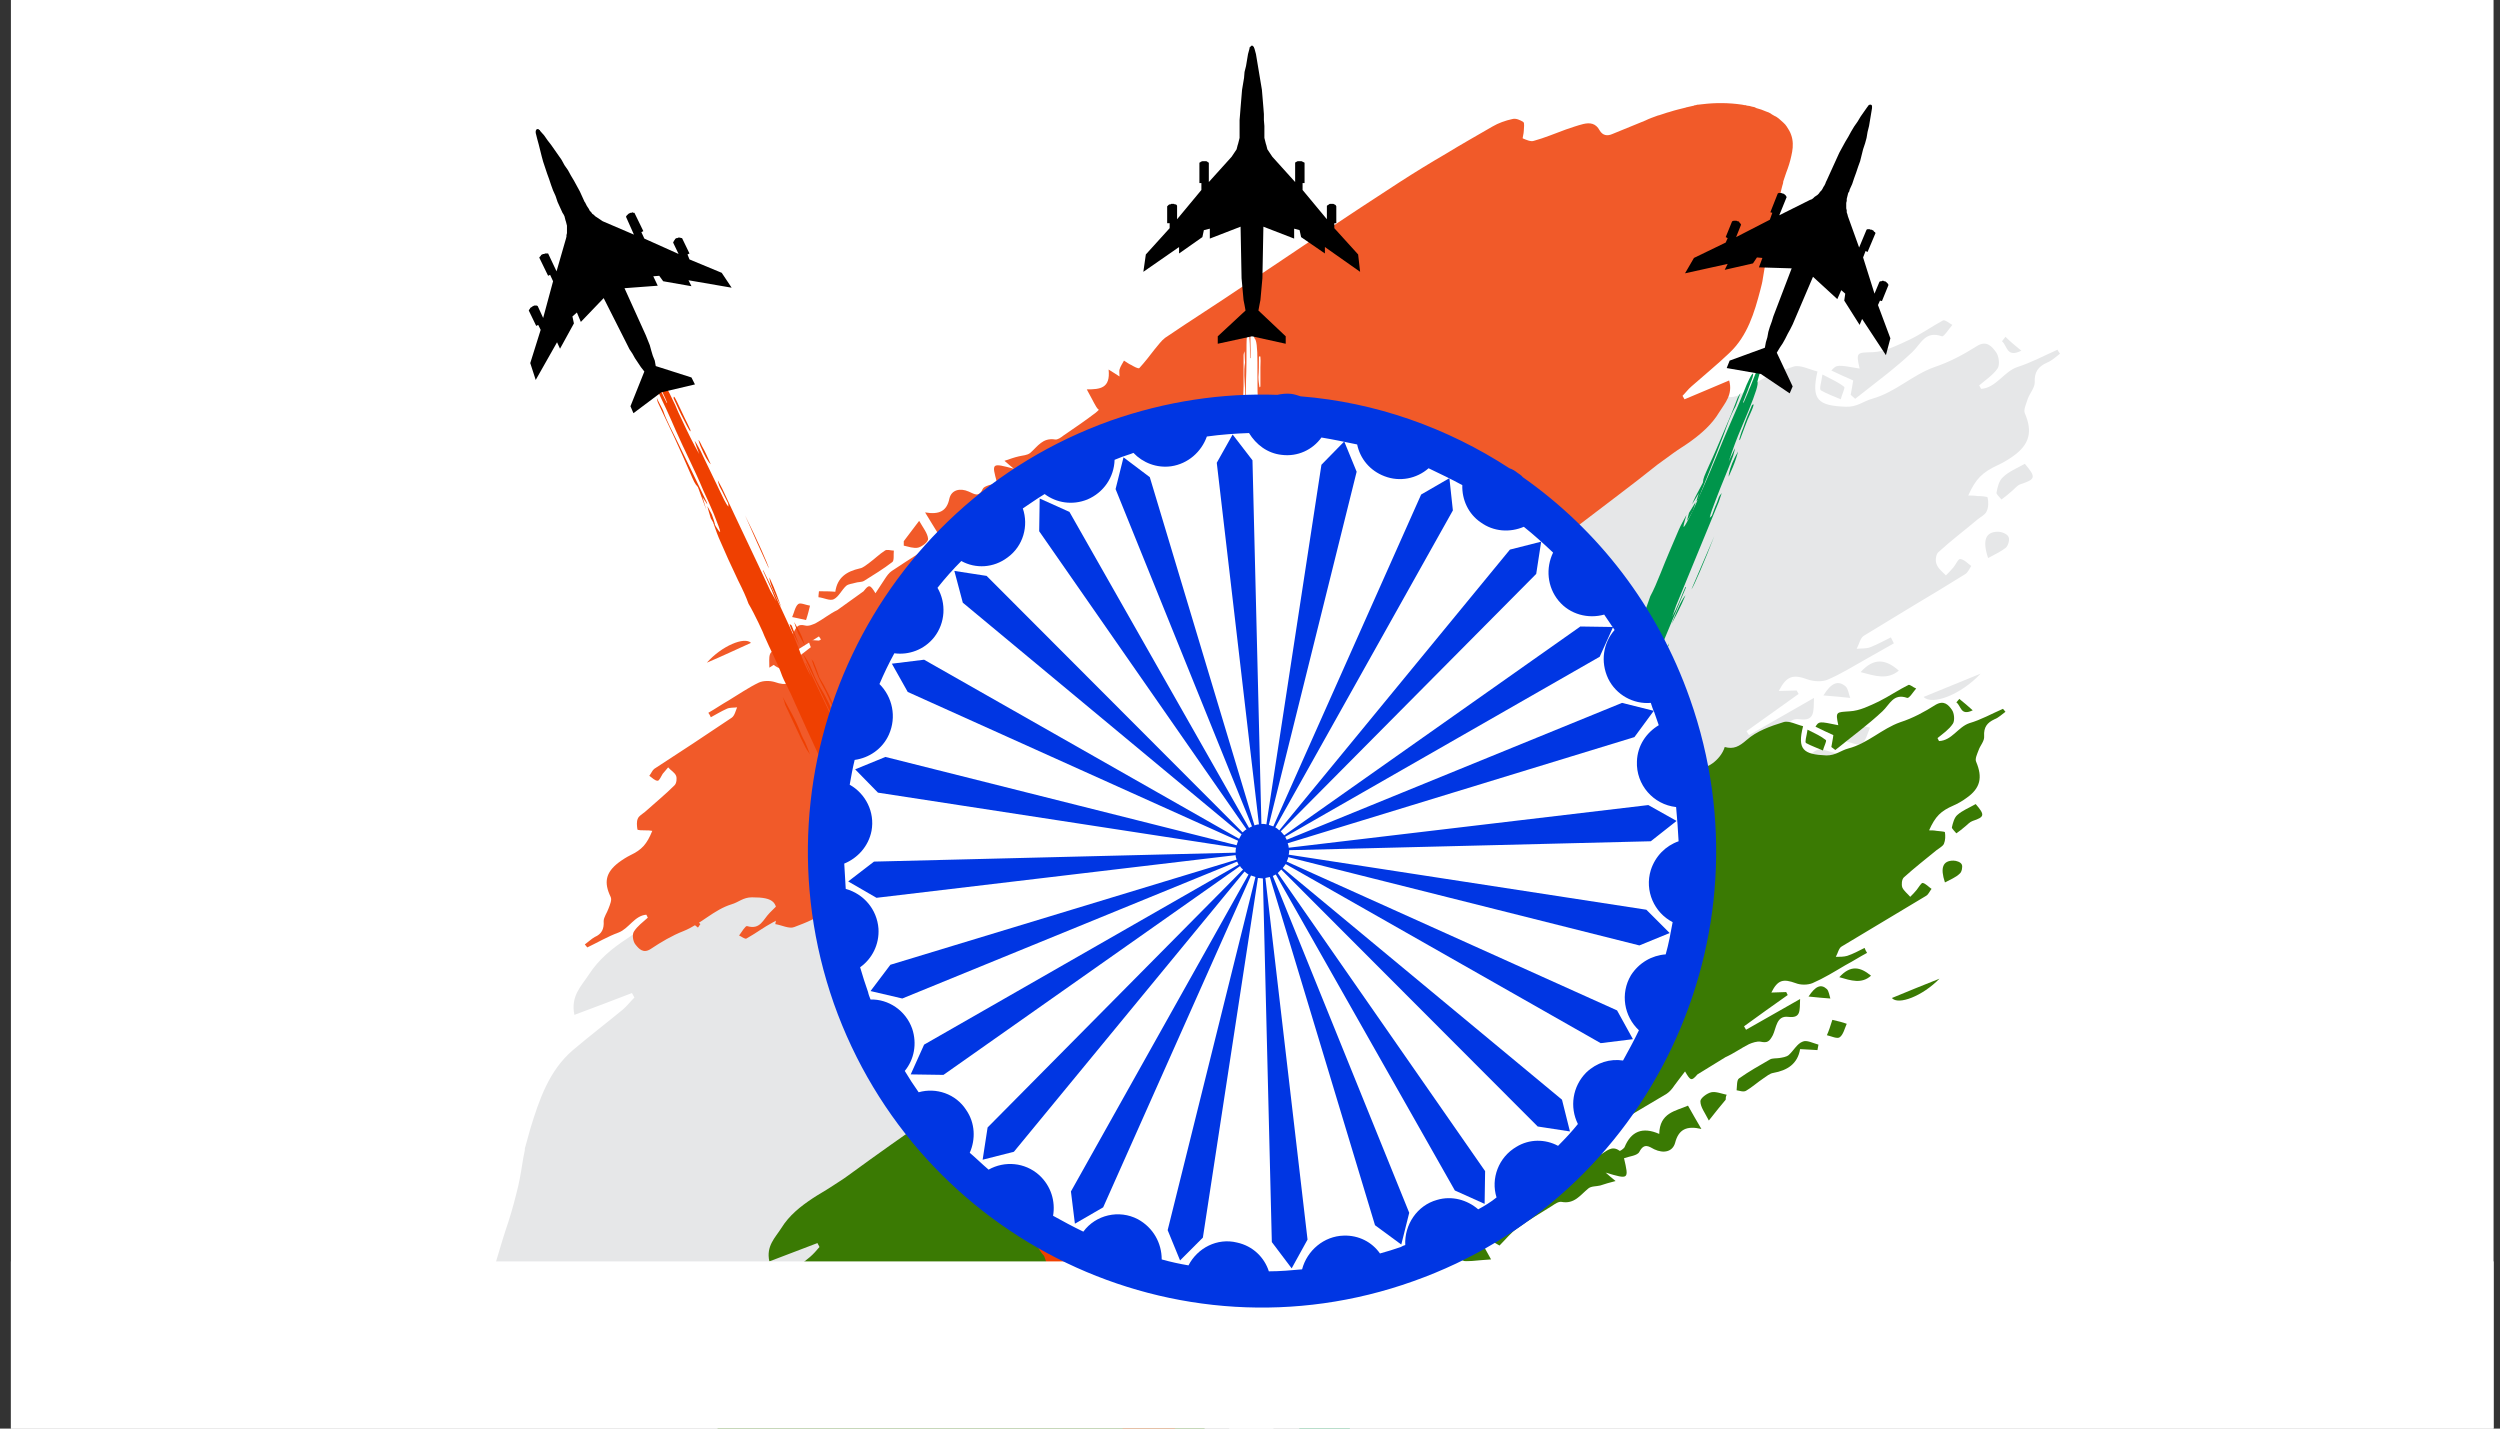 <?xml version="1.0" encoding="utf-8"?>
<!-- Generator: Adobe Illustrator 24.3.0, SVG Export Plug-In . SVG Version: 6.00 Build 0)  -->
<svg version="1.1" id="Layer_1" xmlns="http://www.w3.org/2000/svg" xmlns:xlink="http://www.w3.org/1999/xlink" x="0px" y="0px"
	 viewBox="0 0 504 288" style="enable-background:new 0 0 504 288;" xml:space="preserve">
<rect x="0" y="0" width="504" height="288" fill="#333333" stroke="none"/>
<style type="text/css">
	.st0{fill:#FFFFFF;}
	.st1{fill-rule:evenodd;clip-rule:evenodd;fill:#E6E7E8;}
	.st2{fill-rule:evenodd;clip-rule:evenodd;fill:#F15A29;}
	.st3{fill-rule:evenodd;clip-rule:evenodd;fill:#3A7A03;}
	.st4{fill:#00954B;}
	.st5{fill-rule:evenodd;clip-rule:evenodd;fill:#00954B;}
	.st6{fill:#EF4001;}
	.st7{fill-rule:evenodd;clip-rule:evenodd;fill:#EF4001;}
	.st8{fill-rule:evenodd;clip-rule:evenodd;fill:#FFFFFF;}
	.st9{fill:#0036E3;}
</style>
<rect x="2.2" y="-56.7" class="st0" width="500.5" height="500.5"/>
<g>
	<g>
		<path class="st1" d="M347.7,154.7c2-0.8,3.7-2.2,5.6-3.1c0.8-0.4,1.9-0.8,2.8-0.6c1.7,0.4,2.2-0.1,3-1.6c0.9-1.6,0.9-4.8,3.7-4.4
			c3.1,0.4,2.8-1.5,2.9-4.3c-4.7,2.7-8.9,5.1-13.1,7.5l-0.5-0.8c3.5-2.5,7-5,10.5-7.5c-0.1-0.2-0.3-0.5-0.4-0.7
			c-1.2,0-2.4,0.1-3.6,0.1c1.6-3.1,2.9-3.4,5.9-2.3c1.2,0.4,2.9,0.5,4,0c2.8-1.2,5.3-2.8,8-4.3c1.8-1,3.5-2,5.3-3
			c-0.2-0.4-0.4-0.8-0.6-1.2c-1.4,0.7-2.7,1.4-4.2,2c-0.8,0.3-1.8,0.2-2.7,0.3c0.5-0.9,0.7-2.1,1.4-2.6c3.4-2.1,6.8-4.1,10.2-6.2
			c3.4-2,6.8-4.1,10.2-6.2c0.6-0.3,0.9-1.1,1.3-1.7c-0.7-0.5-1.4-1.3-2.2-1.4c-0.4-0.1-0.9,1.1-1.4,1.7c-0.5,0.6-1,1.1-1.5,1.6
			c-0.7-0.7-1.6-1.4-1.9-2.3c-0.3-0.7-0.1-2,0.4-2.4c2.5-2.3,5.3-4.4,7.9-6.6c0.6-0.5,1.5-0.9,1.8-1.6c0.4-0.8,0.4-1.9,0.2-2.8
			c0-0.2-1.4-0.3-2.1-0.3c-0.6-0.1-1.2-0.1-1.8-0.1c1.5-3.4,2.9-4.7,5.9-6.1c1.1-0.5,2.1-1.1,3.1-1.8c3.4-2.4,4-5,2.4-8.7
			c-0.3-0.7,0.3-1.9,0.6-2.9c0.4-1.1,1.4-2.2,1.4-3.3c-0.1-2.1,0.7-3.2,2.5-4c1-0.4,1.8-1.2,2.6-1.8c-0.2-0.3-0.4-0.5-0.5-0.8
			c-2.7,1.2-5.3,2.6-8.1,3.5c-2.7,0.9-4.3,4.2-7.3,4.4l-0.4-0.7c1.3-1.1,2.8-2.1,3.7-3.4c0.5-0.7,0.3-2.5-0.3-3.3
			c-0.8-1.1-1.9-2.5-3.9-1.2c-2.7,1.7-5.5,3.2-8.5,4.2c-4.5,1.6-7.9,5.1-12.6,6.4c-1.8,0.5-3,1.7-5.3,1.6c-5.6-0.2-7-1.4-5.7-7.1
			c-1.6-0.4-3.5-1.4-4.8-1c-3.1,1-6.5,2.2-8.9,4.3c-1.8,1.5-3.2,2.3-5.3,1.6c-0.9,3.3-4.9,5.8-6.1,4.6c-3.2,0.8-4.9,4.3-8.8,3.3
			c-0.5-0.1-1.2,0.5-1.7,0.9c-0.5,0.3-0.8,1-1.4,1.2c-2.5,1-5.2,1.7-7.7,3c-3.5,1.8-7.3,3.1-9.6,6.7c-0.2,0.3-0.9,0.4-1.4,0.5
			c-1.5,0.4-3.2,0.6-4.6,1.3c-5.6,3-11.1,6.1-16.6,9.3c-5.4,3.1-10.7,6.3-16,9.4c-0.8,0.5-1.8,0.8-2.8,1c-1.4,0.4-3,0.3-4.2,0.9
			c-8.4,4.6-16.6,9.4-25,14.1c-2.4,1.3-5.1,2.3-7.6,3.5c-1.2-1.8-2.7-3.5-0.9-5c0.5-0.4,2.5,1,4.3,1.8c3.7-2.1,8-4.4,12.1-6.9
			c0.7-0.5,0.9-1.8,1.4-2.8c-1,0.1-2,0.1-2.9,0.2c-0.4,0-0.8,0.3-1.8,0.6c0.6-1.1,0.8-1.9,1.1-2c2.3-0.3,3.1-1.6,2.3-3.9
			c4.5,1.5,5.4,1.2,8.1-2.8c-0.5-0.7-1.5-1.4-1.4-1.9c0.1-0.8,1-1.4,1.5-2.1c0.6,0.6,1.5,1.1,1.8,1.8c0.6,1.3,0.5,3,2.8,2.6
			c-0.1-3.3,1.7-3.3,4.1-2.7c1,0.2,2.1-0.4,3.2-0.7c-0.2,0.2-0.4,0.5-0.6,0.7c-1.8-0.9-3.5-1.8-5-2.6c0.2-1.6,0.4-2.9,0.6-4.3
			c1.6-0.2,4.1,2,5-1.2c-1.6-2.3-3.1-1.8-5.1-0.6c-3.8,2.2-7.7,4.3-11.5,6.5c-3.9,2.1-7.7,4.2-11.6,6.4c-0.9,0.5-1.5,1.3-2.4,1.7
			c-1,0.4-2.3,1-3.2,0.8c-2.8-0.7-4.3,0-4.9,2.9c-0.1,0.6-0.3,1.6-0.7,1.7c-3.3,1.4-4.9,5.6-9.1,5.4c-0.8,0-1.6,0.6-2.4,0.9
			c0.5,1,0.8,1.7,1.4,3.2c-1.9-0.4-3.2-0.7-4.4-1c-5-1.1-7.4,0.7-6.2,5.9c-1.9-0.5-3.5-1-5.1-1.5c-2.7-0.8-3.4-0.4-4.1,2.2
			c-0.2,0.8-0.8,1.7-1.4,2c-3.9,2.1-8,4-12.1,6c-0.2-0.6-0.5-1.2-0.8-2.1c-0.8,0.8-1.5,1.4-2.2,1.9c-1.9,1.4-3.7,3-5.8,4
			c-3.1,1.5-6.8,2.2-8.8,5.5c-0.4,0.6-1.2,0.8-1.8,1.2c-3.9,2.6-7.9,5.1-11.8,7.8c-6.9,4.8-13.7,9.6-20.5,14.5c-1.4,1-2.9,2-4.4,2.9
			c-1.5,0.9-3,1.8-4.4,2.8c-2.9,1.9-5.6,4.1-7.6,7.2c-1.5,2.3-3.7,4.3-2.9,8.1c4.1-1.5,7.9-3,11.6-4.4c0.2,0.3,0.3,0.6,0.5,0.9
			c-0.8,0.8-1.5,1.7-2.3,2.4c-3.4,2.8-6.8,5.4-10.1,8.2c-4.8,4.1-6.8,10-8.6,15.9c-0.3,1-0.5,1.9-0.8,2.9c-0.1,0.2-0.1,0.5-0.2,0.7
			c-0.1,0.2-0.1,0.5-0.1,0.7c-0.1,0.5-0.2,1-0.3,1.5c-0.3,1.9-0.6,3.8-1,5.6c-0.6,2.5-1.2,4.8-2,7.3c-0.1,0.3-0.2,0.6-0.3,0.9
			c-0.1,0.3-0.2,0.6-0.3,0.9c-0.2,0.6-0.4,1.3-0.6,1.9c-0.2,0.7-0.4,1.3-0.6,2c-0.1,0.3-0.2,0.7-0.3,1c-0.1,0.3-0.2,0.7-0.3,1
			c-0.1,0.4-0.2,0.7-0.3,1.1c-0.1,0.4-0.2,0.7-0.4,1.1c-0.3,0.7-0.5,1.5-0.8,2.2c-0.5,1.4-1,2.9-1.3,4.3c-0.3,1.4-0.3,2.9,0.1,4.3
			c0.2,0.7,0.6,1.5,1.1,2.2c0.1,0.2,0.3,0.4,0.4,0.5c0.2,0.2,0.3,0.4,0.5,0.5c0.3,0.3,0.7,0.7,1.2,1c0.3,0.2,0.7,0.5,1,0.7
			c0.3,0.2,0.7,0.4,1.1,0.6c0.4,0.2,0.7,0.4,1.1,0.6c0.2,0.1,0.4,0.2,0.6,0.3c0.2,0.1,0.4,0.2,0.6,0.3c0.4,0.2,0.8,0.3,1.2,0.5
			l0.3,0.1l0.3,0.1c0.2,0.1,0.4,0.1,0.6,0.2c0.4,0.1,0.8,0.2,1.3,0.3l0.3,0.1l0.3,0.1c0.2,0,0.4,0.1,0.6,0.1c3.4,0.7,6.9,0.7,10,0.5
			c0.4,0,0.8-0.1,1.2-0.1c0.2,0,0.4,0,0.6-0.1c0.2,0,0.4,0,0.6-0.1c0.4-0.1,0.8-0.1,1.1-0.2c0.4-0.1,0.7-0.1,1.1-0.2
			c0.3-0.1,0.7-0.1,1-0.2c0.3-0.1,0.7-0.1,1-0.2c0.6-0.1,1.3-0.3,1.9-0.4c0.3-0.1,0.6-0.1,0.9-0.2c0.3-0.1,0.5-0.1,0.8-0.2
			c0.5-0.1,1.1-0.3,1.6-0.5c1.1-0.3,2.2-0.7,3.3-1.1c2.8-1.1,5.7-2,8.5-3.1c1.4-0.5,2.6-0.3,3.3,1c0.9,1.9,2.4,2.2,4.2,1.8
			c1.5-0.3,3-0.8,4.5-1.2c2.8-0.9,5.5-1.9,8.4-2.7c0.8-0.2,1.9,0.4,2.8,0.8c0.1,0.1-0.3,1.2-0.4,1.9c-0.1,0.8-0.4,2,0,2.3
			c0.7,0.6,1.9,1,2.7,0.9c1.8-0.3,3.6-0.9,5.2-1.7c4.1-2.2,8.2-4.3,12.2-6.5c4.1-2.2,8.1-4.4,12.1-6.8c13.7-8.1,27.3-16.6,40.9-24.9
			c7-4.3,14-8.4,20.9-12.8c1.1-0.7,1.9-1.8,2.8-2.8c1.4-1.6,2.7-3.3,4.1-4.7c0.2-0.2,1.4,0.4,2.1,0.8c0.6,0.3,1.2,0.8,1.8,1.2
			c0.4-0.7,1-1.4,1.3-2.2c0.2-0.4,0.1-1,0.1-1.8c0.9,0.7,1.6,1.1,2.7,1.9c-0.3-4.9,2.4-5,5.7-4.9c-0.9-1.8-1.5-3.2-2.3-4.5
			c-1.6-2.8-3.9,0.6-5.8-0.7c0.6-2.3,2-3.7,4.2-4.7c2.7-1.2,5.4-2.3,7.8-3.9c4.8-3.2,9.3-6.8,14-10.1c1.7-1.2,3.5-2.2,5.2-3.3
			c3.3-2.2,6.6-4.4,10.1-6.7c-0.6-0.5-1-0.7-1.2-1c-0.6-0.7-1.3-1.4-1.7-2.2c-0.1-0.2,0.5-0.8,0.8-1.2c0.7,0.5,1.4,1,2,1.6
			c1.4,1.5,2.8,1.5,4.5,0.6c4.7-2.8,9.5-5.6,14.2-8.5c0.7-0.4,1.3-1.2,1.8-1.9c0.9-1.1,1.7-2.2,2.6-3.5c1.4,2.3,1.5,2.3,3,0.7
			 M226.6,135c0.5-0.3,1-0.5,1.4-0.8l1.9,3.8l-1.3,0.7C227.9,137.4,227.2,136.2,226.6,135z"/>
		<path class="st1" d="M292.8,200.5c-1.3-0.8-2.8-1.7-4.4-2.6l-0.6,0.6c0.9,1.5,1.7,3,3,5.4c-1.8,0.1-3.1,0.2-4.5,0.3
			c-0.7,0-1.5,0.3-2.1,0c-1-0.5-2.3-1.1-2.8-2.1c-0.3-0.6,0.1-2.3,0.7-2.7c4.9-3.2,9.9-6.3,15-9.2c0.7-0.4,1.8,0,2.7-0.2
			c0.9-0.2,1.8-0.7,2.5-1.3c1.3-1.1,2.4-2.7,3.8-3.7c3.6-2.3,7.4-4.5,11.2-6.5c1.4-0.7,2.8-2.4,4.7-1c0.1,0.1,1-0.5,1.1-0.9
			c1.6-3.9,4.3-5,8.4-3.2c0.1-5.2,4-5.6,7-6.8c1.1,1.9,2,3.5,3.2,5.7c-3.7-0.8-5.6,0.2-6.4,3.3c-0.6,2.2-2.8,2.7-5,1.6
			c-1.2-0.6-2.5-1.7-3.6,0.5c-0.5,0.9-2.5,1.1-3.7,1.5c1.2,5.1,1.2,5.1-4.5,3.4c0.8,0.7,1.3,1.1,2.4,2.1c-1.5,0.4-2.6,0.7-3.7,1
			c-1,0.2-2.2,0.2-2.9,0.7c-1.9,1.5-3.4,3.8-6.5,3.3c-0.7-0.1-1.6,0.5-2.2,0.9c-2.9,1.8-5.8,3.5-8.6,5.5
			C295.6,197.4,294.4,198.8,292.8,200.5z"/>
		<path class="st1" d="M374.9,74.3c-0.8-3.4-0.5-3.2,2.7-3.3c2.4-0.1,4.9-1.4,7.1-2.4c2.4-1.1,4.6-2.7,7-4c0.4-0.2,1.3,0.6,1.9,0.9
			c-0.7,0.8-1.7,2.4-2.1,2.3c-3.4-1.2-4.2,1.5-6,3.2c-3.6,3.4-7.6,6.3-11.5,9.4c-0.3-0.3-0.6-0.5-0.9-0.8c0.2-0.9,0.3-1.8,0.5-2.9
			c-1.4-0.6-2.9-1.3-4.4-2C370.3,73.5,370.3,73.5,374.9,74.3z"/>
		<path class="st1" d="M308,87.2c-2.6-0.7-4.3-1.2-5,2.1c-0.3,1.4-3.1,3.4-5.8,2.2c-1.8-0.7-2.8-0.1-3.2,1.7
			c-0.6,2.4-2.6,3.3-4.7,3.1c-1.4-0.1-1.8,0-2.3,1.3c-0.4,0.9-1.5,1.7-2.4,2.2c-0.3,0.2-1.4-0.5-1.7-1c-0.2-0.5,0.1-1.3,0.4-1.9
			c0.1-0.3,0.6-0.4,0.9-0.6l9.8-5.6c3.3-1.9,6.5-3.7,9.8-5.6C305.6,84.1,306.8,84.5,308,87.2z"/>
		<path class="st1" d="M369.9,153.1c-1.4-0.1-2.7-0.2-4.2-0.2c-0.6,3.6-3.1,5.2-6.5,5.8c-0.9,0.2-1.7,0.8-2.4,1.3
			c-1.4,1-2.7,2.2-4.2,3.1c-0.6,0.3-1.5,0-2.3-0.1c0.2-1,0-2.5,0.6-2.9c2.3-1.7,4.9-3.1,7.4-4.5c0.7-0.4,1.6-0.2,2.3-0.4
			c0.8-0.2,1.7-0.2,2.3-0.7c1.2-1,2-2.7,3.4-3.3c1-0.4,2.6,0.4,3.9,0.7C370,152.3,370,152.7,369.9,153.1z"/>
		<path class="st1" d="M321.1,76.1c-2.1,2.2-2.4,6.3-6.8,6.2c-0.4,0-0.6,1.2-1.1,1.3c-1,0.3-2.1,0.2-3.1,0.3c0.1-1,0-2,0.3-2.9
			c0.2-0.6,1.1-0.9,1.7-1.3c2.3-1.3,4.5-2.6,6.8-3.8c0.5-0.3,1.1-0.3,1.7-0.4L321.1,76.1z"/>
		<path class="st1" d="M281.1,98.2c0.6,1.9,2.1,3.7-1.3,3.8c-0.3,0-0.8,0-0.8,0.1c-0.4,3.1-3.6,2.5-5.2,4.1
			c-0.4,0.4-1.6,0.1-2.4,0.2c0-0.9-0.3-2.4,0.1-2.6C274.6,101.8,277.8,100.1,281.1,98.2z"/>
		<path class="st1" d="M283.3,104.6c-0.9,0.5-1.8,1-2.8,1.6l-0.1,0.8c1.1,0.3,2.3,0.5,3.4,0.8c-2.3,2.5-2.7,2.5-5.3,0.4
			c-0.8-0.6-2.2-0.3-3.3-0.5c-0.1,0.3-0.2,0.7-0.3,1c0.5,0.6,1.3,1.2,1.4,1.9c0.1,0.8-0.3,1.7-0.5,2.6c-0.6-0.4-1.4-0.8-1.7-1.3
			c-0.9-1.9-1.2-3.7,1.3-4.8c1.7-0.8,3.3-1.9,5-2.7c0.8-0.4,1.7-0.4,2.6-0.6C283.1,104.1,283.2,104.4,283.3,104.6z"/>
		<path class="st1" d="M343.1,153.8c-0.3,1.1-0.6,2.1-0.9,3.2"/>
		<path class="st1" d="M408.2,93.5c2.3,2.7,2.2,3.1-0.8,4.1c-0.7,0.2-1.2,0.9-1.8,1.4c-0.7,0.6-1.4,1.2-2.1,1.7
			c-0.4-0.5-1.1-1.1-1-1.4c0.2-1.1,0.5-2.4,1.3-3.1C404.9,95.1,406.6,94.4,408.2,93.5z"/>
		<path class="st1" d="M347.6,165.1c-1.2,1.5-2.4,2.9-4.1,5.1c-0.9-1.9-2-3.2-2.1-4.7c0-0.7,1.6-2,2.6-2.2c1.1-0.3,2.5,0.4,3.7,0.7
			C347.7,164.4,347.6,164.7,347.6,165.1z"/>
		<path class="st1" d="M400.8,112.5c-1.2-3.6-0.5-5.3,2-5.3c0.7,0,1.8,0.4,2.1,1c0.3,0.5,0,1.7-0.5,2.2
			C403.4,111.2,402.1,111.8,400.8,112.5z"/>
		<path class="st1" d="M367.4,75.5c1.9,1,3.3,1.6,4.4,2.5c0.2,0.2-0.5,1.6-0.7,2.5c-1.4-0.6-2.8-1.1-4-1.8
			C366.7,78.4,367.2,77.1,367.4,75.5z"/>
		<path class="st1" d="M373.5,145.8c1.5,0.4,2.5,0.7,3.5,0.9c-0.5,1.1-0.8,2.6-1.7,3.3c-0.6,0.4-2-0.3-3.1-0.5
			C372.6,148.4,372.9,147.3,373.5,145.8z"/>
		<path class="st1" d="M375.1,135.5c2.7-3,5.1-2.6,7.7-0.3C380.5,137.1,378.1,136.3,375.1,135.5z"/>
		<path class="st1" d="M387.8,140.5c3.7-1.5,7.3-3,11.5-4.7C395.4,140,389.5,142.3,387.8,140.5z"/>
		<path class="st1" d="M285.7,101.5c2.4-1.4,4.4-2.5,6.4-3.7c0.3,0.1,0.5,0.3,0.8,0.4c-0.4,0.9-0.8,1.8-1.1,2.7
			C289.7,99.6,288.4,104.6,285.7,101.5z"/>
		<path class="st1" d="M367.6,140.2c1.6-2.6,3-3.1,4.5-1.8c0.5,0.5,0.6,1.5,0.9,2.3C371.4,140.5,369.8,140.4,367.6,140.2z"/>
		<path class="st1" d="M407.5,70.7c-3,1.5-2.8-1-3.9-1.9c0.2-0.3,0.5-0.6,0.7-0.9C405.3,68.9,406.4,69.8,407.5,70.7z"/>
		<path class="st1" d="M228.6,138.6c-0.7-1.2-1.4-2.4-2.1-3.7c0.5-0.3,1-0.5,1.4-0.8l1.9,3.8L228.6,138.6z"/>
	</g>
	<g>
		<path class="st2" d="M168.8,123c-1.5,0.7-2.8,1.8-4.3,2.6c-0.6,0.3-1.5,0.7-2.2,0.5c-1.3-0.3-1.7,0.1-2.3,1.4
			c-0.6,1.3-0.5,3.8-2.8,3.6c-2.5-0.2-2.1,1.3-2.1,3.5c3.6-2.3,6.8-4.3,10-6.3l0.4,0.6c-2.7,2.1-5.4,4.2-8,6.2
			c0.1,0.2,0.2,0.4,0.3,0.6c0.9-0.1,1.8-0.1,2.9-0.2c-1.1,2.5-2.2,2.8-4.5,2c-1-0.3-2.3-0.3-3.2,0.1c-2.1,1-4.1,2.4-6.1,3.6
			c-1.4,0.8-2.7,1.7-4.1,2.5c0.2,0.3,0.4,0.6,0.5,0.9c1.1-0.6,2.1-1.2,3.2-1.7c0.6-0.3,1.4-0.2,2.1-0.3c-0.3,0.7-0.5,1.7-1.1,2.1
			c-2.6,1.7-5.2,3.5-7.8,5.2c-2.6,1.7-5.2,3.4-7.8,5.1c-0.4,0.3-0.6,0.9-1,1.4c0.6,0.4,1.1,1,1.7,1c0.3,0,0.7-0.9,1-1.4
			c0.4-0.5,0.8-0.9,1.1-1.3c0.5,0.6,1.3,1,1.6,1.7c0.2,0.5,0.1,1.5-0.3,1.9c-1.9,1.9-4,3.6-6,5.4c-0.5,0.4-1.2,0.8-1.4,1.3
			c-0.3,0.6-0.2,1.5-0.1,2.2c0,0.2,1.1,0.2,1.6,0.2c0.5,0,0.9,0,1.4,0.1c-1.1,2.7-2.1,3.8-4.4,4.9c-0.8,0.4-1.6,0.9-2.4,1.5
			c-2.6,2-3,4-1.6,6.9c0.3,0.6-0.1,1.5-0.4,2.3c-0.3,0.9-1,1.8-1,2.6c0.1,1.6-0.4,2.6-1.8,3.2c-0.7,0.4-1.3,1-2,1.5
			c0.2,0.2,0.3,0.4,0.5,0.6c2.1-1,4.1-2.2,6.3-3c2.1-0.8,3.2-3.4,5.6-3.6l0.3,0.6c-1,0.9-2.1,1.7-2.8,2.8c-0.4,0.6-0.2,2,0.3,2.6
			c0.7,0.9,1.6,1.9,3.1,0.9c2.1-1.4,4.3-2.7,6.6-3.6c3.5-1.4,6.1-4.3,9.7-5.4c1.4-0.4,2.3-1.4,4.1-1.4c4.4,0,5.6,0.9,4.7,5.4
			c1.3,0.2,2.8,1,3.8,0.6c2.4-0.9,5-1.9,6.8-3.6c1.3-1.2,2.4-1.9,4.1-1.4c0.6-2.6,3.7-4.7,4.6-3.8c2.5-0.7,3.8-3.5,6.8-2.9
			c0.4,0.1,0.9-0.4,1.3-0.7c0.4-0.3,0.6-0.8,1-1c2-0.9,4.1-1.5,5.9-2.6c2.7-1.5,5.7-2.7,7.3-5.6c0.2-0.3,0.7-0.3,1.1-0.4
			c1.2-0.4,2.5-0.6,3.6-1.2c4.3-2.5,8.5-5.1,12.7-7.8c4.1-2.6,8.2-5.3,12.3-7.9c0.6-0.4,1.4-0.7,2.1-0.9c1.1-0.3,2.4-0.3,3.3-0.8
			c6.4-3.9,12.8-7.9,19.2-11.8c1.9-1.1,3.9-2,5.9-2.9c1,1.3,2.2,2.7,0.8,3.9c-0.4,0.4-2-0.7-3.4-1.3c-2.8,1.7-6.1,3.7-9.3,5.8
			c-0.6,0.4-0.7,1.5-1,2.2c0.8-0.1,1.5-0.1,2.3-0.3c0.3,0,0.6-0.2,1.4-0.5c-0.4,0.9-0.5,1.5-0.8,1.6c-1.8,0.3-2.4,1.3-1.7,3.1
			c-3.6-1.1-4.3-0.8-6.3,2.4c0.4,0.5,1.2,1,1.1,1.5c-0.1,0.6-0.7,1.1-1.1,1.7c-0.5-0.4-1.2-0.8-1.4-1.3c-0.5-1-0.5-2.4-2.3-2
			c0.2,2.6-1.2,2.6-3.1,2.3c-0.8-0.1-1.6,0.4-2.5,0.6c0.1-0.2,0.3-0.4,0.4-0.6c1.4,0.7,2.8,1.3,4,1.9c-0.1,1.3-0.2,2.3-0.3,3.4
			c-1.3,0.2-3.3-1.5-3.9,1.1c1.3,1.8,2.5,1.3,4,0.3c2.9-1.8,5.9-3.6,8.9-5.4c3-1.8,5.9-3.6,8.9-5.4c0.7-0.4,1.2-1.1,1.8-1.4
			c0.8-0.4,1.7-0.8,2.5-0.7c2.2,0.4,3.4-0.2,3.7-2.4c0.1-0.5,0.2-1.2,0.5-1.4c2.5-1.2,3.7-4.5,7-4.5c0.6,0,1.2-0.5,1.8-0.8
			c-0.4-0.8-0.7-1.3-1.2-2.5c1.5,0.3,2.5,0.4,3.5,0.6c4,0.7,5.8-0.8,4.7-4.8c1.5,0.4,2.8,0.7,4,1c2.1,0.6,2.7,0.2,3.1-1.9
			c0.1-0.6,0.5-1.4,1.1-1.6c3-1.7,6.1-3.4,9.3-5.1c0.2,0.5,0.4,0.9,0.7,1.6c0.6-0.6,1.1-1.2,1.6-1.6c1.4-1.1,2.8-2.4,4.4-3.3
			c2.4-1.3,5.2-1.9,6.8-4.6c0.3-0.5,0.9-0.7,1.4-1c3-2.2,6.1-4.2,9-6.5c5.2-4,10.5-7.9,15.6-12c1.1-0.8,2.2-1.6,3.3-2.4
			c1.1-0.8,2.3-1.5,3.4-2.3c2.2-1.6,4.3-3.4,5.8-5.9c1.1-1.8,2.8-3.5,2-6.4c-3.1,1.3-6.1,2.6-9,3.8c-0.1-0.2-0.3-0.5-0.4-0.7
			c0.6-0.6,1.1-1.3,1.8-1.9c2.6-2.3,5.2-4.4,7.7-6.8c3.6-3.4,5-8.1,6.2-12.7c0.2-0.8,0.4-1.5,0.5-2.3c0-0.2,0.1-0.4,0.1-0.6
			c0-0.2,0.1-0.4,0.1-0.6c0.1-0.4,0.1-0.8,0.2-1.1c0.2-1.5,0.3-3,0.6-4.4c0.4-2,0.8-3.8,1.3-5.8c0.1-0.2,0.1-0.5,0.2-0.7
			c0.1-0.3,0.1-0.5,0.2-0.7c0.1-0.5,0.3-1,0.4-1.5c0.1-0.5,0.3-1,0.4-1.6c0.1-0.3,0.1-0.5,0.2-0.8c0.1-0.3,0.1-0.5,0.2-0.8
			c0.1-0.3,0.2-0.6,0.2-0.9c0.1-0.3,0.2-0.6,0.3-0.9c0.2-0.6,0.4-1.2,0.6-1.7c0.4-1.1,0.7-2.3,0.9-3.4c0.2-1.1,0.2-2.3-0.2-3.4
			c-0.2-0.6-0.5-1.1-0.9-1.7c-0.1-0.1-0.2-0.3-0.3-0.4c-0.1-0.1-0.3-0.3-0.4-0.4c-0.3-0.3-0.6-0.5-0.9-0.8c-0.3-0.2-0.5-0.4-0.8-0.5
			c-0.3-0.2-0.6-0.3-0.8-0.5c-0.3-0.2-0.6-0.3-0.9-0.4c-0.2-0.1-0.3-0.1-0.5-0.2c-0.2-0.1-0.3-0.1-0.5-0.2c-0.3-0.1-0.6-0.2-1-0.3
			l-0.2-0.1l-0.2-0.1c-0.2,0-0.3-0.1-0.5-0.1c-0.3-0.1-0.7-0.2-1-0.2l-0.3-0.1l-0.2,0c-0.2,0-0.3-0.1-0.5-0.1
			c-2.7-0.4-5.4-0.4-7.9-0.1c-0.3,0-0.6,0.1-0.9,0.1c-0.2,0-0.3,0-0.5,0.1c-0.1,0-0.3,0-0.4,0.1c-0.3,0.1-0.6,0.1-0.9,0.2
			c-0.3,0.1-0.6,0.1-0.8,0.2c-0.3,0.1-0.5,0.1-0.8,0.2c-0.3,0.1-0.5,0.1-0.8,0.2c-0.5,0.1-1,0.3-1.4,0.4c-0.2,0.1-0.4,0.1-0.7,0.2
			c-0.2,0.1-0.4,0.1-0.6,0.2c-0.4,0.1-0.8,0.3-1.3,0.4c-0.8,0.3-1.7,0.6-2.5,1c-2.2,0.9-4.4,1.8-6.6,2.7c-1.1,0.5-2,0.3-2.6-0.7
			c-0.8-1.5-2-1.6-3.3-1.3c-1.2,0.3-2.3,0.7-3.5,1.1c-2.2,0.8-4.3,1.7-6.5,2.3c-0.6,0.2-1.5-0.2-2.2-0.5c-0.1,0,0.2-1,0.2-1.5
			c0-0.6,0.2-1.6-0.1-1.8c-0.6-0.4-1.5-0.8-2.2-0.6c-1.4,0.3-2.8,0.8-4,1.5c-3.1,1.8-6.3,3.6-9.4,5.5c-3.1,1.8-6.2,3.7-9.3,5.7
			c-10.5,6.8-20.9,13.8-31.3,20.8c-5.3,3.6-10.7,7-16,10.6c-0.8,0.6-1.4,1.5-2.1,2.3c-1,1.3-2,2.6-3.1,3.8c-0.2,0.2-1.1-0.3-1.6-0.6
			c-0.5-0.2-1-0.6-1.5-0.9c-0.3,0.6-0.7,1.1-0.9,1.8c-0.1,0.3,0,0.8,0,1.4c-0.7-0.5-1.3-0.8-2.2-1.4c0.4,3.8-1.7,4-4.4,4
			c0.8,1.4,1.3,2.5,1.9,3.5c1.3,2.2,3-0.6,4.5,0.4c-0.4,1.8-1.5,3-3.1,3.8c-2.1,1-4.1,2-6,3.3c-3.6,2.7-7.1,5.6-10.7,8.4
			c-1.3,1-2.6,1.8-4,2.7c-2.5,1.8-5,3.6-7.7,5.5c0.5,0.4,0.8,0.5,1,0.7c0.5,0.5,1,1.1,1.4,1.7c0.1,0.2-0.4,0.7-0.6,1
			c-0.5-0.4-1.2-0.7-1.6-1.2c-1.1-1.1-2.3-1.1-3.5-0.3c-3.6,2.4-7.3,4.7-10.9,7.1c-0.6,0.4-1,1-1.4,1.6c-0.6,0.9-1.2,1.8-1.9,2.9
			c-1.1-1.8-1.3-1.8-2.4-0.4 M264.4,134.9c-0.4,0.2-0.7,0.4-1.1,0.7l-1.6-2.9l1-0.6C263.3,133,263.8,133.9,264.4,134.9z"/>
		<path class="st2" d="M224.2,79.7c1,0.6,2.3,1.2,3.5,1.9l0.4-0.5c-0.7-1.2-1.4-2.3-2.5-4.1c1.4-0.2,2.4-0.3,3.5-0.4
			c0.6-0.1,1.2-0.3,1.7-0.1c0.8,0.4,1.8,0.8,2.3,1.5c0.3,0.5,0,1.8-0.5,2.2c-3.8,2.7-7.6,5.2-11.5,7.7c-0.5,0.3-1.4,0.1-2.1,0.3
			c-0.7,0.2-1.4,0.6-1.9,1.1c-1,0.9-1.8,2.2-2.9,3c-2.8,1.9-5.6,3.7-8.6,5.5c-1.1,0.6-2.1,1.9-3.7,0.9c-0.1-0.1-0.8,0.4-0.9,0.7
			c-1.1,3.1-3.2,4.1-6.5,2.8c0.1,4.1-3,4.5-5.3,5.5c-0.9-1.5-1.7-2.7-2.7-4.4c2.9,0.5,4.4-0.3,4.9-2.8c0.4-1.7,2.1-2.2,3.9-1.4
			c1,0.4,2,1.3,2.8-0.5c0.3-0.7,1.9-0.9,2.9-1.3c-1.1-4-1.1-4,3.4-2.8c-0.7-0.6-1-0.8-1.9-1.6c1.2-0.4,2-0.7,2.9-0.9
			c0.8-0.2,1.7-0.2,2.3-0.7c1.5-1.3,2.5-3.1,5-2.7c0.5,0.1,1.2-0.4,1.7-0.8c2.2-1.5,4.4-3,6.5-4.6C222.1,82.2,222.9,81,224.2,79.7z"
			/>
		<path class="st2" d="M163.5,181.1c0.7,2.6,0.5,2.5-2.1,2.7c-1.9,0.2-3.8,1.2-5.5,2.1c-1.9,1-3.6,2.3-5.4,3.3
			c-0.3,0.2-1-0.4-1.5-0.6c0.5-0.7,1.3-2,1.6-1.9c2.7,0.8,3.2-1.3,4.6-2.7c2.7-2.8,5.8-5.1,8.7-7.7c0.3,0.2,0.5,0.4,0.8,0.6
			c-0.1,0.7-0.2,1.4-0.3,2.3c1.1,0.5,2.3,0.9,3.5,1.4C167.2,181.7,167.2,181.7,163.5,181.1z"/>
		<path class="st2" d="M215.6,169.1c2.1,0.5,3.4,0.8,3.9-1.8c0.2-1.1,2.3-2.7,4.5-1.9c1.4,0.5,2.2,0,2.5-1.4
			c0.4-1.9,1.9-2.7,3.6-2.6c1.1,0.1,1.4-0.1,1.8-1.1c0.3-0.8,1.1-1.4,1.8-1.8c0.2-0.2,1.1,0.3,1.4,0.7c0.2,0.4-0.1,1-0.2,1.5
			c-0.1,0.2-0.4,0.3-0.7,0.5l-7.5,4.7c-2.5,1.6-5,3.1-7.5,4.7C217.6,171.4,216.6,171.1,215.6,169.1z"/>
		<path class="st2" d="M165.1,119.2c1.1,0,2.2,0,3.3,0.1c0.4-2.9,2.3-4.1,4.9-4.7c0.7-0.1,1.3-0.7,1.9-1.1c1.1-0.8,2.1-1.8,3.2-2.5
			c0.4-0.3,1.2,0,1.8,0c-0.1,0.8,0.1,2-0.3,2.3c-1.8,1.4-3.8,2.6-5.7,3.8c-0.5,0.3-1.2,0.2-1.8,0.4c-0.6,0.2-1.3,0.2-1.8,0.6
			c-0.9,0.8-1.5,2.2-2.5,2.7c-0.8,0.4-2-0.3-3.1-0.4C165,119.8,165.1,119.5,165.1,119.2z"/>
		<path class="st2" d="M205.7,178.1c1.6-1.8,1.7-5,5.2-5c0.3,0,0.5-0.9,0.8-1.1c0.8-0.2,1.6-0.2,2.4-0.3c0,0.8,0.1,1.6-0.2,2.2
			c-0.2,0.5-0.8,0.7-1.3,1c-1.7,1.1-3.5,2.2-5.2,3.2c-0.4,0.2-0.9,0.3-1.3,0.4L205.7,178.1z"/>
		<path class="st2" d="M236.4,159.6c-0.5-1.5-1.7-2.9,0.9-3c0.2,0,0.6-0.1,0.6-0.1c0.2-2.4,2.8-2,3.9-3.4c0.3-0.4,1.3-0.2,1.9-0.2
			c0,0.7,0.3,1.9,0,2.1C241.4,156.6,239,158,236.4,159.6z"/>
		<path class="st2" d="M234.5,154.6c0.7-0.4,1.4-0.9,2.1-1.3l0-0.6c-0.9-0.2-1.8-0.4-2.7-0.5c1.7-2.1,2.1-2,4.2-0.5
			c0.6,0.5,1.7,0.2,2.6,0.3c0.1-0.3,0.1-0.5,0.2-0.8c-0.4-0.5-1.1-0.9-1.2-1.4c-0.1-0.6,0.2-1.4,0.3-2.1c0.5,0.3,1.2,0.5,1.4,1
			c0.8,1.5,1,2.9-0.9,3.8c-1.3,0.7-2.5,1.6-3.9,2.3c-0.6,0.3-1.3,0.4-2,0.5C234.6,155,234.6,154.8,234.5,154.6z"/>
		<path class="st2" d="M186.1,117.8c0.2-0.8,0.4-1.7,0.6-2.5"/>
		<path class="st2" d="M136.8,167.1c-1.9-2-1.8-2.4,0.5-3.3c0.5-0.2,0.9-0.7,1.4-1.1c0.5-0.5,1.1-1,1.6-1.4c0.3,0.4,0.9,0.8,0.9,1.1
			c-0.1,0.9-0.4,1.9-0.9,2.4C139.3,165.8,138.1,166.3,136.8,167.1z"/>
		<path class="st2" d="M182.2,109.1c0.9-1.2,1.8-2.4,3.1-4.1c0.8,1.4,1.7,2.5,1.8,3.6c0.1,0.6-1.2,1.6-2,1.8c-0.9,0.2-2-0.2-2.9-0.4
			C182.2,109.7,182.2,109.4,182.2,109.1z"/>
		<path class="st2" d="M142.1,152c1,2.8,0.5,4.2-1.4,4.2c-0.6,0-1.4-0.3-1.6-0.7c-0.2-0.4,0-1.4,0.3-1.7
			C140.1,153,141.1,152.6,142.1,152z"/>
		<path class="st2" d="M169.4,180c-1.5-0.7-2.6-1.1-3.5-1.8c-0.2-0.1,0.3-1.3,0.5-2c1.1,0.4,2.2,0.7,3.2,1.3
			C169.8,177.7,169.5,178.7,169.4,180z"/>
		<path class="st2" d="M162.5,125c-1.2-0.3-2-0.4-2.8-0.6c0.4-0.9,0.6-2.1,1.2-2.6c0.4-0.4,1.6,0.2,2.4,0.3
			C163.1,122.9,162.9,123.8,162.5,125z"/>
		<path class="st2" d="M161.5,133.2c-2,2.4-3.9,2.2-6,0.5C157.3,132.1,159.2,132.6,161.5,133.2z"/>
		<path class="st2" d="M151.4,129.6c-2.9,1.3-5.6,2.6-8.9,4C145.5,130.2,150.1,128.3,151.4,129.6z"/>
		<path class="st2" d="M232.7,157.1c-1.8,1.1-3.4,2.1-4.9,3.1c-0.2-0.1-0.4-0.2-0.6-0.3c0.3-0.7,0.5-1.4,0.8-2.1
			C229.6,158.7,230.5,154.8,232.7,157.1z"/>
		<path class="st2" d="M167.2,129.3c-1.2,2.1-2.2,2.5-3.5,1.5c-0.4-0.4-0.5-1.2-0.8-1.8C164.3,129.1,165.5,129.2,167.2,129.3z"/>
		<path class="st2" d="M138.1,184.9c2.3-1.2,2.2,0.7,3.1,1.4c-0.2,0.2-0.3,0.5-0.5,0.7C139.8,186.3,139,185.6,138.1,184.9z"/>
		<path class="st2" d="M276.4,126.3c0.6,0.9,1.1,1.9,1.7,2.8c-0.4,0.2-0.7,0.4-1.1,0.7l-1.6-2.9L276.4,126.3z"/>
	</g>
	<g>
		<path class="st3" d="M347.9,213.1c1.6-0.7,3.1-1.8,4.7-2.6c0.7-0.3,1.6-0.6,2.3-0.5c1.4,0.3,1.8,0,2.5-1.3c0.7-1.4,0.7-4,3.1-3.7
			c2.6,0.3,2.3-1.2,2.4-3.6c-3.9,2.2-7.4,4.2-10.9,6.2l-0.4-0.7c2.9-2.1,5.8-4.2,8.8-6.3c-0.1-0.2-0.2-0.4-0.3-0.6c-1,0-2,0.1-3,0.1
			c1.3-2.6,2.4-2.8,4.9-1.9c1,0.4,2.4,0.4,3.4,0c2.3-1,4.4-2.3,6.6-3.6c1.5-0.8,2.9-1.7,4.4-2.5c-0.2-0.3-0.4-0.7-0.5-1
			c-1.2,0.6-2.3,1.2-3.5,1.6c-0.7,0.2-1.5,0.2-2.3,0.2c0.4-0.7,0.6-1.8,1.2-2.1c2.8-1.7,5.7-3.4,8.5-5.1c2.8-1.7,5.7-3.4,8.5-5.1
			c0.5-0.3,0.7-0.9,1.1-1.4c-0.6-0.4-1.2-1.1-1.8-1.2c-0.3,0-0.8,0.9-1.2,1.4c-0.4,0.5-0.8,0.9-1.3,1.4c-0.5-0.6-1.3-1.2-1.6-1.9
			c-0.2-0.6-0.1-1.6,0.3-2c2.1-1.9,4.4-3.7,6.6-5.5c0.5-0.4,1.3-0.8,1.5-1.3c0.3-0.7,0.3-1.6,0.2-2.3c0-0.2-1.1-0.2-1.7-0.3
			c-0.5-0.1-1-0.1-1.5-0.1c1.3-2.9,2.4-3.9,4.9-5c0.9-0.4,1.8-0.9,2.6-1.5c2.9-2,3.3-4.2,2-7.3c-0.3-0.6,0.2-1.6,0.5-2.4
			c0.3-0.9,1.2-1.8,1.1-2.8c-0.1-1.8,0.6-2.7,2.1-3.4c0.8-0.3,1.5-1,2.2-1.5c-0.2-0.2-0.3-0.4-0.5-0.6c-2.3,1-4.4,2.2-6.8,2.9
			c-2.3,0.8-3.5,3.5-6.1,3.6l-0.3-0.6c1.1-0.9,2.3-1.7,3.1-2.9c0.4-0.6,0.3-2.1-0.2-2.8c-0.7-1-1.6-2-3.3-1
			c-2.2,1.4-4.6,2.7-7.1,3.5c-3.7,1.3-6.6,4.3-10.5,5.3c-1.5,0.4-2.5,1.4-4.4,1.4c-4.7-0.2-5.9-1.2-4.7-5.9c-1.3-0.3-2.9-1.2-4-0.8
			c-2.6,0.8-5.4,1.8-7.4,3.6c-1.5,1.3-2.6,1.9-4.4,1.4c-0.8,2.7-4.1,4.8-5.1,3.9c-2.7,0.6-4.1,3.5-7.3,2.8c-0.4-0.1-1,0.4-1.5,0.7
			c-0.4,0.3-0.7,0.8-1.2,1c-2.1,0.9-4.4,1.4-6.4,2.5c-2.9,1.5-6.1,2.6-8,5.6c-0.2,0.3-0.8,0.3-1.2,0.4c-1.3,0.4-2.7,0.5-3.8,1.1
			c-4.6,2.5-9.2,5.1-13.8,7.7c-4.5,2.6-8.9,5.2-13.3,7.8c-0.7,0.4-1.5,0.6-2.3,0.8c-1.2,0.3-2.5,0.2-3.5,0.8
			c-7,3.8-13.8,7.9-20.8,11.7c-2,1.1-4.2,1.9-6.3,2.9c-1-1.5-2.3-2.9-0.7-4.2c0.4-0.4,2.1,0.8,3.6,1.5c3-1.7,6.6-3.6,10.1-5.8
			c0.6-0.4,0.8-1.5,1.1-2.3c-0.8,0.1-1.6,0.1-2.4,0.2c-0.3,0-0.6,0.2-1.5,0.5c0.5-0.9,0.6-1.6,0.9-1.6c1.9-0.2,2.6-1.3,1.9-3.3
			c3.7,1.3,4.5,1,6.8-2.3c-0.4-0.6-1.2-1.2-1.1-1.6c0.1-0.6,0.8-1.2,1.3-1.8c0.5,0.5,1.2,0.9,1.5,1.5c0.5,1.1,0.4,2.5,2.4,2.2
			c-0.1-2.7,1.4-2.7,3.4-2.3c0.8,0.2,1.8-0.3,2.6-0.6c-0.2,0.2-0.3,0.4-0.5,0.6c-1.5-0.8-2.9-1.5-4.2-2.2c0.2-1.3,0.3-2.4,0.5-3.5
			c1.4-0.2,3.4,1.7,4.1-1c-1.3-1.9-2.6-1.5-4.3-0.5c-3.2,1.8-6.4,3.6-9.6,5.4c-3.2,1.8-6.4,3.5-9.6,5.3c-0.7,0.4-1.3,1.1-2,1.4
			c-0.8,0.4-1.9,0.8-2.7,0.6c-2.3-0.6-3.6,0-4.1,2.4c-0.1,0.5-0.2,1.3-0.5,1.4c-2.7,1.2-4.1,4.6-7.6,4.5c-0.7,0-1.3,0.5-2,0.7
			c0.4,0.9,0.6,1.5,1.2,2.7c-1.6-0.3-2.6-0.6-3.7-0.8c-4.2-1-6.1,0.6-5.2,4.9c-1.6-0.5-2.9-0.8-4.2-1.2c-2.2-0.7-2.8-0.3-3.4,1.8
			c-0.2,0.6-0.6,1.4-1.2,1.7c-3.3,1.7-6.6,3.3-10,5c-0.2-0.5-0.4-1-0.7-1.8c-0.7,0.6-1.2,1.2-1.8,1.6c-1.6,1.1-3.1,2.5-4.8,3.3
			c-2.6,1.3-5.6,1.8-7.4,4.6c-0.3,0.5-1,0.7-1.5,1c-3.3,2.2-6.6,4.2-9.8,6.5c-5.7,4-11.4,8-17,12.1c-1.2,0.9-2.4,1.6-3.6,2.4
			c-1.2,0.8-2.5,1.5-3.7,2.3c-2.4,1.6-4.7,3.4-6.3,6c-1.2,1.9-3.1,3.6-2.4,6.7c3.4-1.3,6.5-2.5,9.7-3.7c0.1,0.3,0.3,0.5,0.4,0.8
			c-0.6,0.7-1.2,1.4-1.9,2c-2.8,2.3-5.7,4.5-8.4,6.8c-4,3.4-5.7,8.3-7.1,13.2c-0.2,0.8-0.4,1.6-0.6,2.4c0,0.2-0.1,0.4-0.1,0.6
			c0,0.2-0.1,0.4-0.1,0.6c-0.1,0.4-0.1,0.8-0.2,1.2c-0.3,1.6-0.5,3.2-0.8,4.6c-0.5,2.1-1,4-1.6,6.1c-0.1,0.3-0.2,0.5-0.2,0.8
			c-0.1,0.3-0.2,0.5-0.2,0.8c-0.2,0.5-0.3,1.1-0.5,1.6c-0.2,0.6-0.4,1.1-0.5,1.6c-0.1,0.3-0.2,0.6-0.3,0.8c-0.1,0.3-0.2,0.6-0.3,0.9
			c-0.1,0.3-0.2,0.6-0.3,0.9c-0.1,0.3-0.2,0.6-0.3,0.9c-0.2,0.6-0.4,1.2-0.7,1.8c-0.4,1.2-0.9,2.4-1.1,3.6c-0.2,1.2-0.3,2.4,0.1,3.6
			c0.2,0.6,0.5,1.2,0.9,1.8c0.1,0.1,0.2,0.3,0.4,0.4c0.1,0.1,0.3,0.3,0.4,0.4c0.3,0.3,0.6,0.6,1,0.8c0.3,0.2,0.6,0.4,0.8,0.6
			c0.3,0.2,0.6,0.4,0.9,0.5c0.3,0.2,0.6,0.3,0.9,0.5c0.2,0.1,0.3,0.2,0.5,0.2c0.2,0.1,0.3,0.1,0.5,0.2c0.3,0.1,0.7,0.3,1,0.4
			l0.3,0.1l0.2,0.1c0.2,0.1,0.3,0.1,0.5,0.2c0.3,0.1,0.7,0.2,1,0.3l0.3,0.1l0.3,0.1c0.2,0,0.3,0.1,0.5,0.1c2.8,0.6,5.7,0.6,8.3,0.4
			c0.3,0,0.6-0.1,1-0.1c0.2,0,0.3,0,0.5-0.1c0.2,0,0.3,0,0.5-0.1c0.3,0,0.6-0.1,0.9-0.1c0.3,0,0.6-0.1,0.9-0.2
			c0.3-0.1,0.6-0.1,0.9-0.2c0.3-0.1,0.6-0.1,0.8-0.2c0.5-0.1,1.1-0.2,1.5-0.4c0.2-0.1,0.5-0.1,0.7-0.2c0.2-0.1,0.5-0.1,0.7-0.2
			c0.5-0.1,0.9-0.2,1.4-0.4c0.9-0.3,1.8-0.6,2.7-0.9c2.3-0.9,4.7-1.7,7.1-2.6c1.2-0.4,2.2-0.3,2.7,0.9c0.8,1.6,2,1.8,3.5,1.5
			c1.3-0.3,2.5-0.6,3.7-1c2.3-0.7,4.6-1.6,7-2.2c0.7-0.2,1.6,0.3,2.3,0.6c0.1,0-0.3,1-0.3,1.6c-0.1,0.6-0.3,1.6,0,1.9
			c0.6,0.5,1.6,0.9,2.3,0.7c1.5-0.3,3-0.7,4.3-1.4c3.4-1.8,6.8-3.6,10.2-5.4c3.4-1.8,6.7-3.7,10-5.6c11.4-6.8,22.7-13.8,34-20.7
			c5.8-3.5,11.6-7,17.4-10.6c0.9-0.6,1.6-1.5,2.3-2.4c1.2-1.3,2.2-2.7,3.5-3.9c0.2-0.2,1.1,0.4,1.7,0.7c0.5,0.3,1,0.7,1.5,1
			c0.4-0.6,0.8-1.2,1.1-1.8c0.1-0.3,0-0.8,0.1-1.5c0.8,0.5,1.3,0.9,2.3,1.6c-0.2-4.1,2-4.1,4.8-4.1c-0.8-1.5-1.3-2.7-1.9-3.8
			c-1.3-2.3-3.2,0.5-4.8-0.6c0.5-1.9,1.7-3.1,3.5-3.9c2.2-1,4.5-1.9,6.5-3.3c4-2.7,7.8-5.6,11.7-8.4c1.4-1,2.9-1.8,4.3-2.7
			c2.8-1.8,5.5-3.6,8.4-5.5c-0.5-0.4-0.8-0.6-1-0.8c-0.5-0.6-1.1-1.2-1.4-1.9c-0.1-0.2,0.4-0.7,0.7-1c0.6,0.4,1.2,0.8,1.7,1.3
			c1.2,1.3,2.4,1.3,3.7,0.5c3.9-2.3,7.9-4.7,11.8-7c0.6-0.4,1.1-1,1.5-1.6c0.7-0.9,1.4-1.9,2.2-2.9c1.1,1.9,1.3,2,2.5,0.6
			 M247.2,196.6c0.4-0.2,0.8-0.4,1.2-0.7l1.6,3.1l-1.1,0.6C248.4,198.6,247.8,197.6,247.2,196.6z"/>
		<path class="st3" d="M302.3,251.1c-1.1-0.6-2.4-1.4-3.7-2.2l-0.5,0.5c0.7,1.3,1.4,2.5,2.5,4.5c-1.5,0.1-2.6,0.2-3.7,0.3
			c-0.6,0-1.3,0.2-1.8,0c-0.9-0.4-1.9-0.9-2.3-1.7c-0.3-0.5,0.1-1.9,0.6-2.3c4.1-2.7,8.3-5.2,12.5-7.7c0.6-0.3,1.5,0,2.2-0.2
			c0.7-0.2,1.5-0.6,2-1.1c1.1-1,2-2.3,3.2-3c3-1.9,6.1-3.7,9.3-5.4c1.2-0.6,2.3-2,3.9-0.8c0.1,0.1,0.8-0.4,1-0.7
			c1.3-3.2,3.6-4.2,7-2.7c0.1-4.3,3.3-4.6,5.8-5.7c0.9,1.6,1.7,3,2.7,4.7c-3-0.7-4.6,0.1-5.3,2.8c-0.5,1.8-2.3,2.2-4.2,1.3
			c-1-0.5-2-1.4-3,0.5c-0.4,0.8-2,0.9-3.1,1.3c1,4.3,1,4.3-3.7,2.9c0.7,0.6,1,0.9,2,1.7c-1.2,0.3-2.2,0.6-3.1,0.9
			c-0.8,0.2-1.8,0.1-2.4,0.6c-1.6,1.3-2.8,3.2-5.4,2.7c-0.6-0.1-1.3,0.4-1.9,0.8c-2.4,1.5-4.8,2.9-7.1,4.6
			C304.6,248.5,303.7,249.7,302.3,251.1z"/>
		<path class="st3" d="M370.6,146.2c-0.6-2.8-0.4-2.6,2.3-2.8c2-0.1,4-1.1,5.9-2c2-1,3.9-2.3,5.9-3.3c0.3-0.2,1,0.5,1.6,0.7
			c-0.6,0.7-1.4,2-1.8,1.9c-2.8-1-3.5,1.3-5,2.7c-3,2.8-6.3,5.2-9.5,7.8c-0.3-0.2-0.5-0.4-0.8-0.6c0.1-0.7,0.3-1.5,0.4-2.4
			c-1.1-0.5-2.4-1.1-3.6-1.7C366.7,145.4,366.7,145.4,370.6,146.2z"/>
		<path class="st3" d="M315,156.8c-2.2-0.6-3.6-1-4.2,1.7c-0.3,1.2-2.5,2.8-4.8,1.9c-1.5-0.6-2.3-0.1-2.7,1.4c-0.5,2-2.1,2.8-4,2.6
			c-1.2-0.1-1.5,0-1.9,1.1c-0.3,0.8-1.2,1.4-2,1.9c-0.3,0.1-1.2-0.4-1.4-0.8c-0.2-0.4,0.1-1.1,0.3-1.6c0.1-0.2,0.5-0.3,0.7-0.5
			l8.2-4.6c2.7-1.5,5.4-3.1,8.1-4.7C313,154.3,314,154.7,315,156.8z"/>
		<path class="st3" d="M366.4,211.7c-1.1-0.1-2.3-0.1-3.5-0.2c-0.5,3-2.6,4.3-5.4,4.8c-0.7,0.1-1.4,0.7-2,1.1
			c-1.2,0.8-2.3,1.8-3.5,2.5c-0.5,0.3-1.3,0-1.9-0.1c0.1-0.8,0-2.1,0.5-2.4c2-1.4,4.1-2.6,6.2-3.8c0.5-0.3,1.3-0.2,1.9-0.3
			c0.6-0.1,1.4-0.2,1.9-0.6c1-0.9,1.7-2.3,2.8-2.7c0.8-0.4,2.1,0.3,3.2,0.6C366.5,211,366.5,211.3,366.4,211.7z"/>
		<path class="st3" d="M325.8,147.7c-1.8,1.8-2,5.2-5.7,5.1c-0.3,0-0.5,1-0.9,1.1c-0.8,0.2-1.7,0.2-2.6,0.2c0.1-0.8,0-1.7,0.3-2.4
			c0.2-0.5,0.9-0.8,1.4-1.1c1.9-1.1,3.8-2.1,5.7-3.2c0.4-0.2,1-0.2,1.4-0.4L325.8,147.7z"/>
		<path class="st3" d="M292.6,166c0.5,1.6,1.7,3.1-1.1,3.1c-0.2,0-0.6,0-0.6,0.1c-0.3,2.6-3,2-4.3,3.4c-0.3,0.4-1.3,0.1-2,0.2
			c0-0.8-0.3-2,0.1-2.2C287.2,169,289.8,167.6,292.6,166z"/>
		<path class="st3" d="M294.4,171.4c-0.8,0.4-1.5,0.9-2.3,1.3l-0.1,0.7c0.9,0.2,1.9,0.4,2.8,0.7c-1.9,2.1-2.3,2-4.4,0.4
			c-0.6-0.5-1.8-0.3-2.8-0.4c-0.1,0.3-0.2,0.6-0.3,0.8c0.4,0.5,1.1,1,1.2,1.6c0.1,0.7-0.2,1.4-0.4,2.2c-0.5-0.4-1.2-0.6-1.4-1.1
			c-0.8-1.6-1-3.1,1.1-4c1.4-0.6,2.7-1.6,4.2-2.3c0.6-0.3,1.4-0.3,2.2-0.5C294.3,170.9,294.3,171.2,294.4,171.4z"/>
		<path class="st3" d="M344.1,212.3c-0.2,0.9-0.5,1.8-0.7,2.7"/>
		<path class="st3" d="M398.3,162.1c1.9,2.2,1.8,2.6-0.6,3.4c-0.6,0.2-1,0.7-1.5,1.1c-0.6,0.5-1.2,1-1.8,1.4
			c-0.3-0.4-0.9-0.9-0.9-1.2c0.2-0.9,0.5-2,1.1-2.5C395.6,163.4,396.9,162.9,398.3,162.1z"/>
		<path class="st3" d="M347.9,221.7c-1,1.2-2,2.4-3.4,4.2c-0.8-1.6-1.7-2.7-1.7-3.9c0-0.6,1.3-1.6,2.2-1.8c0.9-0.2,2.1,0.3,3.1,0.5
			C347.9,221.1,347.9,221.4,347.9,221.7z"/>
		<path class="st3" d="M392.1,177.9c-1-3-0.4-4.4,1.7-4.4c0.6,0,1.5,0.3,1.7,0.8c0.2,0.4,0,1.5-0.4,1.8
			C394.3,176.9,393.2,177.3,392.1,177.9z"/>
		<path class="st3" d="M364.4,147.1c1.6,0.8,2.7,1.3,3.7,2.1c0.2,0.2-0.4,1.3-0.6,2.1c-1.1-0.5-2.3-0.9-3.4-1.5
			C363.8,149.6,364.2,148.5,364.4,147.1z"/>
		<path class="st3" d="M369.4,205.6c1.3,0.3,2.1,0.5,2.9,0.8c-0.4,0.9-0.7,2.2-1.4,2.7c-0.5,0.4-1.7-0.2-2.6-0.4
			C368.7,207.8,369,206.9,369.4,205.6z"/>
		<path class="st3" d="M370.8,197c2.3-2.5,4.2-2.1,6.4-0.3C375.3,198.4,373.2,197.7,370.8,197z"/>
		<path class="st3" d="M381.4,201.2c3.1-1.3,6.1-2.5,9.6-3.9C387.6,200.8,382.7,202.7,381.4,201.2z"/>
		<path class="st3" d="M296.4,168.7c2-1.1,3.7-2.1,5.3-3c0.2,0.1,0.4,0.2,0.6,0.3c-0.3,0.7-0.6,1.5-0.9,2.2
			C299.7,167.2,298.7,171.4,296.4,168.7z"/>
		<path class="st3" d="M364.6,200.9c1.4-2.1,2.5-2.6,3.7-1.5c0.4,0.4,0.5,1.3,0.7,1.9C367.7,201.2,366.4,201.1,364.6,200.9z"/>
		<path class="st3" d="M397.7,143.2c-2.5,1.2-2.3-0.9-3.3-1.6c0.2-0.2,0.4-0.5,0.6-0.7C395.9,141.6,396.8,142.4,397.7,143.2z"/>
		<path class="st3" d="M248.9,199.7c-0.6-1-1.1-2-1.7-3c0.4-0.2,0.8-0.4,1.2-0.7l1.6,3.1L248.9,199.7z"/>
	</g>
</g>
<g>
	<g>
		<g>
			<line class="st4" x1="225.9" y1="387.2" x2="358.5" y2="66.1"/>
			<g>
				<path class="st5" d="M325.2,155.1c0.8-1.8,1.5-3.7,2.3-5.6c0.3-0.8,0.8-1.8,1.1-2.3c0.6-1.1,0.8-1.6,1.2-3
					c0.5-1.4,0.8-2.9,1.8-4.8c1.1-2.1,1.1-2.8,1.5-4.1c-2,4.7-3.7,9-5.4,13.2c0,0-0.1,0-0.1,0c1.5-3.8,3-7.5,4.5-11.3c0,0,0,0-0.1,0
					c-0.4,0.9-0.9,1.8-1.3,2.8c0.9-2.6,1.4-3.7,2.3-5.4c0.4-0.7,1-1.9,1.4-3c1.1-2.6,2.2-5.3,3.3-7.9c0.7-1.8,1.5-3.6,2.2-5.3
					c0,0-0.1-0.1-0.1-0.1c-0.6,1.3-1.1,2.7-1.7,4c-0.3,0.8-0.7,1.4-1,2.1c0.3-0.8,0.5-1.5,0.8-2.3c2.9-7,5.7-13.9,8.6-20.9
					c0.2-0.6,0.4-1.2,0.6-1.8c-0.2,0.3-0.4,0.4-0.6,0.9c-0.1,0.3-0.4,1.2-0.7,1.8c-0.2,0.6-0.5,1.3-0.7,1.9
					c-0.2,0.1-0.4,0.5-0.4,0.3c0-0.1,0.2-0.9,0.4-1.4c1.1-3,2.3-6,3.5-8.9c0.3-0.7,0.6-1.6,0.8-2.1c0.2-0.7,0.3-1.2,0.4-1.5
					c0-0.1-0.5,0.9-0.7,1.4c-0.2,0.4-0.4,0.8-0.6,1.3c0.9-2.7,1.5-4.4,2.7-7.2c0.4-1,0.9-2.1,1.3-3.1c1.5-3.7,2-5.3,1.8-5.9
					c0-0.1,0.3-1.1,0.5-1.8c0.3-0.8,0.7-2.1,0.8-2.6c0.2-0.9,0.6-2,1.3-3.7c0.4-0.9,0.8-1.9,1.1-2.8c0,0-0.1,0-0.1,0
					c-1.1,2.6-2.2,5.2-3.3,7.7c-1.1,2.5-2,5.1-3.1,7.5c0,0,0,0-0.1-0.1c0.6-1.5,1.2-3.1,1.7-4.4c0.3-0.7,0.4-1.4,0.3-1.4
					c-0.2,0.1-0.4,0.3-1.3,2.3c-1.1,2.8-2.3,5.6-3.5,8.3c-1.8,4.1-3.4,8.3-5.2,12.3c-0.7,1.5-1.3,3-2.1,4.7c-2,4-2.4,4.5-1.3,0.9
					c-0.5,1-1.1,1.9-1.6,3.1c-1.2,2.8-2.5,5.8-3.6,8.6c-0.8,2-1.4,3.4-2.1,4.7c-0.7,2.2-2.4,6.4-2.7,6.7c-1.2,2.8-2.2,5.7-3.5,8.1
					c-0.2,0.3-0.5,1.1-0.7,1.7c-0.2,0.5-0.4,1.1-0.6,1.6c-1,2.4-2.1,4.7-3.1,7.1c-1.4,3.4-3,6.9-4.1,10.3c-0.1,0.3-0.4,0.9-0.6,1.3
					c-0.6,1.4-1.2,2.7-1.8,4.1c-2.3,5.6-4.6,11.1-6.9,16.7c-2.2,5.4-4.5,10.9-6.7,16.3c-0.4,0.9-0.7,1.7-1.1,2.5
					c-0.5,1.2-1.1,2.4-1.6,3.6c-3.5,8.4-6.9,16.8-10.4,25.2c-1,2.4-2.1,4.9-3.1,7.3c-0.3,0.1-0.6,0.4,0.2-1.7
					c0.2-0.6,0.8-1.4,1.4-2.4c1.5-3.7,3.3-8,5.1-12.3c0.3-0.8,0.5-1.5,0.8-2.3c-0.4,0.8-0.7,1.5-1.1,2.3c-0.1,0.3-0.3,0.7-0.7,1.7
					c0.3-0.9,0.5-1.5,0.6-1.7c0.9-1.9,1.3-3.1,1.2-3.5c1.5-2.6,1.8-3.5,3.2-7.4c-0.1,0.1-0.4,0.4-0.3,0.1c0.1-0.4,0.5-1.4,0.8-2.1
					c0.2-0.2,0.4-0.6,0.5-0.5c0.1,0.2-0.1,1,0.8-0.9c0.3-1.4,0.9-2.8,1.8-4.4c0.3-0.6,0.8-1.8,1.2-2.7c-0.1,0.3-0.2,0.5-0.3,0.8
					c-0.5,0.9-1.1,1.8-1.5,2.5c0.2-0.9,0.4-1.6,0.7-2.4c0.6-1.3,1.3-2.2,1.9-4.3c-0.3,0.1-0.9,1.5-1.8,3.5
					c-3.2,7.8-6.4,15.5-9.6,23.3c-0.4,0.9-0.7,1.8-1,2.6c-0.4,1-0.9,2.1-1.2,2.8c-0.9,1.8-1.5,3.2-2,5c-0.1,0.4-0.3,0.9-0.4,1.3
					c-1.3,3.1-2.3,6.2-3.8,9.3c-0.3,0.6-0.6,1.4-0.9,2.2c0.1,0.1,0.1,0.2,0.2,0.4c-0.6,1.2-1.1,2.1-1.5,2.9
					c-1.7,3.3-2.7,5.9-2.8,7.4c-0.6,1.2-1.2,2.2-1.7,3.1c-0.9,1.6-1.2,2.4-1.7,4.1c-0.1,0.5-0.4,1.4-0.7,2c-1.6,3.9-3.3,7.8-5,11.8
					c0-0.1-0.1-0.2-0.1-0.3c-0.4,1-0.7,1.7-1,2.5c-0.8,2.1-1.6,4.1-2.5,6.2c-1.3,3.1-2.7,6.1-3.7,9.2c-0.2,0.5-0.5,1.3-0.8,1.9
					c-1.7,4.1-3.4,8.3-5,12.4c-2.9,7.4-5.9,14.7-8.8,22c-2.4,6.1-5.1,12.4-7.2,18.2c-0.8,2.1-1.8,4.7-1.8,5.9
					c1.6-3.8,3.1-7.3,4.6-10.8c0,0,0.1,0,0.1,0c-0.4,0.9-0.7,1.9-1.1,2.8c-1.5,3.8-3,7.6-4.5,11.4c-2.1,5.5-3.4,9.7-4.6,13.6
					c-0.8,2.6-1.3,4.8-2.1,7.4c-1.1,3.6-2.2,7.2-2.5,9.3c-0.3,2.2-0.5,4,1.2,1.3c2.5-4,5.7-10.9,9.2-18.9c1.1-2.6,2.2-5.2,3.3-7.8
					c0.6-1.3,1-2.1,1.1-2c0.2,0.1,0.7-0.8,1.3-2.3c0.6-1.3,1.2-2.6,1.7-3.9c1.1-2.5,2.2-5,3.3-7.5c0.3-0.7,0.6-1.3,0.9-1.7
					c0-0.1-0.2,0.8-0.3,1.1c-0.1,0.4-0.3,1.2-0.2,1c0.2-0.3,0.6-0.9,0.9-1.6c0.7-1.5,1.4-3.1,2-4.7c3.3-8,6.7-16.1,10-24.2
					c5.7-13.9,11.4-27.9,17.1-41.8c2.9-7.1,5.8-14.3,8.7-21.4c0.5-1.1,0.9-2.2,1.3-3.4c0.7-1.8,1.3-3.5,2-5.3
					c0.1-0.3,0.4-0.8,0.7-1.2c0.2-0.3,0.4-0.5,0.5-0.8c0.2-0.7,0.5-1.4,0.7-2c0.1-0.3,0.1-0.5,0.2-0.9c0.3-0.4,0.5-0.7,0.8-1.2
					c0.4-2,1.4-4.1,2.5-6.5c-0.1-0.2-0.2-0.3-0.4-0.4c-0.3-0.1-1.4,3.1-2,4c0.4-1.5,1.1-3.2,2-5.3c1.1-2.5,2.2-5.1,3.2-7.6
					c2-5,4-10,6-15.1c0.7-1.8,1.5-3.6,2.2-5.4c1.4-3.5,2.8-6.9,4.3-10.6c-0.2,0.2-0.3,0.4-0.3,0.4c-0.1,0.1-0.3,0.3-0.4,0.2
					c0,0,0.3-0.8,0.4-1.2c0.2-0.3,0.4-0.6,0.6-0.8c0.3-0.3,0.9-1.4,1.5-3.1c2-4.8,4-9.6,5.9-14.4c0.3-0.8,0.6-1.5,0.9-2.3
					c0.4-1.1,0.8-2.3,1.3-3.6c0.2,0.1,0.3,0,1-1.9 M283.8,236.3c0.2-0.5,0.4-1,0.6-1.4c0.1,0.1,0.2,0.2,0.3,0.3
					c-0.2,0.4-0.4,0.9-0.5,1.3C284,236.4,283.9,236.3,283.8,236.3z"/>
				<path class="st5" d="M300.9,217c-0.4,0.6-0.8,1.3-1.3,2.1c-0.1,0.2-0.2,0.5-0.3,0.7c0.2,0.1,0.3,0.1,0.5,0.2
					c-0.6,1.4-1.1,2.4-1.6,3.5c-0.3,0.6-0.6,1.3-0.8,1.6c-0.3,0.5-0.7,1.2-0.8,1.1c-0.1,0,0.3-1.2,0.5-1.8
					c2.1-5.1,4.2-10.3,6.3-15.4c0.3-0.7,0.6-1.3,1-2.1c0.3-0.8,0.7-1.6,1-2.4c0.6-1.5,1.1-3,1.7-4.5c1.5-3.8,3.1-7.5,4.6-11.3
					c0.6-1.4,1.2-3.1,1.8-4c0-0.1,0.4-0.9,0.5-1.2c1-3,2-5.5,3.3-7.7c0.6-2.5,2-5.6,3.2-8.3c0.2,0.1,0.4,0.1,0.6,0.2
					c-1.2,2.3-2,4.2-2.6,6.3c-0.4,1.4-1.3,3.3-1.9,4.4c-0.4,0.6-0.7,1-1.3,2.9c-0.3,0.8-1,2.3-1.5,3.5c-0.1,1.5-0.1,1.5-2,4.9
					c0.2-0.3,0.3-0.4,0.6-0.8c-0.6,1.3-1,2.3-1.4,3.2c-0.4,0.8-0.8,1.7-1.1,2.5c-0.9,2.2-1.6,4.3-2.6,6.3c-0.2,0.4-0.6,1.4-0.9,2.1
					c-1.2,3-2.4,5.9-3.6,8.9C302.2,213.5,301.7,215,300.9,217z"/>
				<path class="st5" d="M343.3,97.3c0.1-1,0.2-1.1,1.3-3.6c0.9-1.9,1.9-4.3,2.8-6.4c1-2.3,2-4.7,2.9-7.1c0.2-0.4,0.4-0.7,0.6-1
					c-0.3,0.9-0.9,2.4-1,2.7c-1.1,2-1.7,3.8-2.5,6c-1.6,4.2-3.4,8.6-5.1,12.9c-0.1,0.1-0.2,0.2-0.3,0.3c0.1-0.5,0.3-1.1,0.5-1.7
					c-0.4,0.7-0.9,1.5-1.4,2.3C341.7,100.3,341.7,100.3,343.3,97.3z"/>
				<path class="st5" d="M318,153.1c-0.9,1.6-1.4,2.6-2,4.7c-0.3,0.9-1.4,3.9-2.3,5.3c-0.6,1-1,2-1.3,3.2c-0.5,1.6-1.3,3.5-2,5
					c-0.5,1-0.7,1.4-1,2.4c-0.2,0.7-0.7,1.9-1.1,2.8c-0.1,0.3-0.5,0.9-0.5,0.8c0,0,0.2-0.7,0.3-1.2c0.1-0.2,0.2-0.6,0.4-0.9
					c2.7-6.6,5.5-13.2,8.2-19.9C317.4,153.5,317.8,152.7,318,153.1z"/>
				<path class="st5" d="M333.3,137.9c-0.5,1-1,2-1.5,3c-0.6,2.2-1.6,4.7-2.9,7.5c-0.3,0.7-0.7,1.6-1,2.4c-0.6,1.5-1.2,3-1.8,4.5
					c-0.2,0.6-0.5,1.1-0.8,1.7c0.2-0.6,0.2-1.1,0.5-1.8c1-2.5,2.1-5.1,3.1-7.6c0.3-0.6,0.6-1.3,0.9-1.9c0.3-0.7,0.6-1.4,0.9-2
					c0.5-1.4,1-2.8,1.5-4c0.4-0.9,0.9-1.7,1.3-2.5C333.4,137.5,333.3,137.7,333.3,137.9z"/>
				<path class="st5" d="M323.8,138.2c-1,2.6-1.5,4.7-3.1,8c-0.1,0.3-0.3,1-0.5,1.4c-0.4,0.9-0.8,1.6-1.1,2.4
					c0.1-0.5,0.2-0.9,0.4-1.6c0.1-0.4,0.5-1.2,0.7-1.9c0.9-2.3,1.9-4.6,2.8-6.9C323.3,139.2,323.5,138.7,323.8,138.2
					C323.8,138.2,323.8,138.2,323.8,138.2z"/>
				<path class="st5" d="M307.2,178.3c0,0.4,0.4,0.2-0.9,2.7c-0.1,0.2-0.3,0.6-0.3,0.6c-0.5,1.7-1.6,3.9-2.3,5.8
					c-0.2,0.5-0.6,1.3-0.9,1.9c0.1-0.4,0.1-0.9,0.3-1.3C304.5,184.9,305.8,181.7,307.2,178.3z"/>
				<path class="st5" d="M307.3,179.7c-0.4,0.9-0.8,1.9-1.2,2.8c0,0.1-0.1,0.3-0.1,0.4c0.4-0.7,0.8-1.5,1.1-2.2
					c-1.1,2.9-1.2,3.2-2,4.2c-0.2,0.3-0.8,1.5-1.1,2.3c-0.1,0.2-0.1,0.5-0.2,0.7c0.1-0.1,0.3-0.4,0.3-0.2c0,0.3-0.3,1-0.4,1.6
					c-0.2,0.2-0.4,0.7-0.5,0.7c-0.1-0.2,0-0.8,0.9-3.2c0.7-1.7,1.4-3.4,2.1-5c0.3-0.8,0.7-1.5,1-2.2
					C307.3,179.6,307.3,179.7,307.3,179.7z"/>
				<path class="st5" d="M323.6,158.1c-0.2,0.7-0.4,1.4-0.6,2.1"/>
				<path class="st5" d="M353.2,81.7c0.5-0.5,0.5-0.1-0.7,2.5c-0.3,0.6-0.5,1.3-0.8,2c-0.3,0.8-0.6,1.6-0.9,2.4
					c-0.1,0-0.3,0.3-0.2,0.1c0.2-0.7,0.4-1.5,0.8-2.4C351.9,84.8,352.5,83.3,353.2,81.7z"/>
				<path class="st5" d="M324.1,160c-0.6,1.6-1.2,3.1-2,5.4c-0.1-0.2-0.4,0-0.3-0.6c0.1-0.3,0.8-2.1,1.2-3c0.4-1,0.8-1.7,1.3-2.5
					C324.2,159.6,324.1,159.8,324.1,160z"/>
				<path class="st5" d="M348.5,96.1c0-0.8,0.4-2.2,1.3-4c0.3-0.5,0.6-1.1,0.6-1.1c0,0-0.2,0.8-0.4,1.4
					C349.6,93.6,349.1,94.8,348.5,96.1z"/>
				<path class="st5" d="M340.5,103.4c0.6-0.9,1-1.7,1.3-2.1c0.1-0.1-0.3,1.1-0.5,1.7c-0.4,0.7-0.9,1.6-1.3,2.1
					C340,105.3,340.3,104.3,340.5,103.4z"/>
				<path class="st5" d="M335.3,131.9c0.5-0.9,0.8-1.6,1.2-2.2c-0.3,0.9-0.6,1.8-0.9,2.8c-0.2,0.6-0.7,1.4-1.1,2.1
					C334.7,133.8,335,133,335.3,131.9z"/>
				<path class="st5" d="M337,125.8c1.3-3.4,2.1-5,2.8-5.8C338.7,122.6,337.9,124,337,125.8z"/>
				<path class="st5" d="M341,118.8c1.5-3.5,2.9-6.8,4.6-10.7C343.7,113,341.4,118.4,341,118.8z"/>
				<path class="st5" d="M308.5,176.5c1-2.4,1.8-4.5,2.7-6.5c0.1-0.1,0.2-0.2,0.2-0.4c-0.2,0.7-0.5,1.4-0.7,2.1
					C310.1,172.6,309.1,175.9,308.5,176.5z"/>
				<path class="st5" d="M333.8,133.5c0.9-2.4,1.4-3.6,1.8-4.1c0.1-0.2,0.1,0.3,0.1,0.4C335.1,130.9,334.6,132,333.8,133.5z"/>
				<path class="st5" d="M355.3,71.5c-1.2,2.9-0.9,1.6-1.2,2c0.1-0.3,0.2-0.6,0.3-0.9C354.8,72.2,355.1,71.8,355.3,71.5z"/>
				<path class="st5" d="M284.2,236.4c-0.1-0.1-0.2-0.1-0.4-0.2c0.2-0.5,0.4-1,0.6-1.4c0.1,0.1,0.2,0.2,0.3,0.3
					C284.5,235.5,284.3,236,284.2,236.4z"/>
			</g>
		</g>
		<g>
			<g>
				<polyline points="361.4,65.4 365.5,55.8 370.4,60.3 371.2,58.5 372,59.2 371.8,60.6 374.9,65.5 375.4,64.3 380.2,71.6 
					381.1,68.2 378.6,61.5 379,60.6 379.4,60.7 380.7,57.5 380.7,57.4 380.6,57.2 380.4,57 380.3,56.9 380.2,56.8 380,56.7 
					379.8,56.7 379.7,56.6 379.5,56.6 379.3,56.7 379.1,56.7 378.9,56.8 378.9,56.8 377.9,59.2 375.6,51.9 376.1,50.6 376.5,50.8 
					378.1,47 378.1,47 378,46.8 377.8,46.7 377.7,46.5 377.5,46.4 377.3,46.3 377.1,46.3 376.9,46.2 376.7,46.2 376.5,46.2 
					376.3,46.3 376.3,46.3 374.8,49.9 372.5,43.5 372.5,43.4 372.4,43.1 372.3,42.8 372.3,42.4 372.2,42 372.2,41.6 372.2,41.2 
					372.2,40.9 372.3,40.5 372.3,40.1 372.4,39.7 372.5,39.3 372.6,38.9 372.8,38.6 372.9,38.2 372.9,38.2 373.4,37.1 373.8,35.9 
					374.2,34.8 374.6,33.6 375,32.5 375.3,31.3 375.6,30.1 376,28.9 376.3,27.8 376.5,26.6 376.8,25.4 377,24.2 377.2,23 
					377.4,21.8 377.4,21.8 377.4,21.7 377.4,21.5 377.4,21.4 377.4,21.3 377.3,21.2 377.2,21.1 377.1,21.1 376.9,21.1 376.8,21.2 
					376.7,21.2 376.6,21.4 376.5,21.5 375.8,22.5 375.1,23.5 374.5,24.5 373.8,25.5 373.2,26.5 372.6,27.6 372,28.6 371.4,29.7 
					370.8,30.8 370.3,31.9 369.8,33 369.3,34.1 368.8,35.2 368.3,36.3 368.3,36.3 368.1,36.7 368,37 367.8,37.4 367.6,37.7 
					367.4,38.1 367.2,38.4 366.9,38.7 366.7,39 366.4,39.3 366.1,39.5 365.8,39.7 365.5,40 365.2,40.2 364.9,40.3 364.9,40.3 
					358.7,43.4 360.2,39.7 360.2,39.7 360.1,39.6 360,39.4 359.8,39.2 359.6,39.1 359.5,39 359.3,39 359.1,38.9 358.9,38.9 
					358.6,38.9 358.4,39 358.4,39 356.9,42.8 357.3,42.9 356.8,44.3 350,47.8 351,45.3 350.9,45.1 350.8,45 350.7,44.9 350.6,44.7 
					350.4,44.6 350.2,44.6 350.1,44.5 349.9,44.5 349.7,44.5 349.5,44.5 349.3,44.6 349.2,44.6 347.9,47.8 348.3,48 347.9,48.9 
					341.5,52 339.7,55.1 348.3,53.2 347.7,54.4 353.4,53.1 354.2,51.9 355.3,52 354.6,53.9 361.2,54.1 357.5,63.8 357.5,63.8 
					357.2,64.8 356.8,65.9 356.5,66.9 356.3,68 356,69 355.8,70.1 355.8,70.1 348.7,72.7 348.1,74.2 355,75.4 360.8,79.3 
					361.4,77.9 358.2,71.1 358.2,71.1 358.8,70.1 359.4,69.2 359.9,68.3 360.4,67.3 360.9,66.4 361.4,65.4 				"/>
			</g>
		</g>
	</g>
	<g>
		<g>
			<line class="st6" x1="276.1" y1="382.7" x2="127.8" y2="65.7"/>
			<g>
				<path class="st7" d="M171.3,151.1c-0.8-1.8-1.7-3.7-2.6-5.5c-0.4-0.8-0.8-1.8-1-2.4c-0.4-1.1-0.7-1.7-1.4-3
					c-0.7-1.3-1.6-2.5-2.4-4.6c-0.9-2.3-1.3-2.7-2.1-3.9c2.2,4.7,4.1,8.8,6.1,13c0,0,0,0-0.1,0.1c-1.8-3.7-3.5-7.4-5.3-11.1
					c0,0-0.1,0-0.1,0c0.4,0.9,0.8,1.8,1.2,2.9c-1.3-2.4-1.8-3.6-2.4-5.4c-0.3-0.8-0.8-2-1.2-3.1c-1.2-2.6-2.4-5.2-3.6-7.8
					c-0.8-1.8-1.6-3.5-2.5-5.3c0,0-0.1,0-0.1,0c0.6,1.3,1.2,2.7,1.8,4c0.3,0.8,0.6,1.5,0.9,2.2c-0.4-0.7-0.8-1.4-1.2-2.1
					c-3.2-6.9-6.5-13.7-9.7-20.6c-0.3-0.6-0.6-1.1-0.9-1.7c0.1,0.4,0.1,0.6,0.3,1.1c0.1,0.3,0.6,1.1,0.9,1.8
					c0.3,0.6,0.6,1.2,0.9,1.8c0,0.2,0.1,0.7,0,0.6c-0.1-0.1-0.5-0.7-0.8-1.3c-1.4-2.9-2.8-5.8-4.2-8.7c-0.3-0.7-0.7-1.5-1-2
					c-0.3-0.6-0.6-1-0.8-1.3c0-0.1,0.3,0.9,0.5,1.5c0.2,0.4,0.3,0.9,0.5,1.3c-1.4-2.5-2.2-4.1-3.5-6.9c-0.5-1-1-2.1-1.4-3.1
					c-1.7-3.6-2.6-5.1-3.1-5.3c-0.1,0-0.6-1-1-1.6c-0.4-0.8-1-2-1.3-2.4c-0.6-0.8-1.1-1.8-1.9-3.5c-0.4-0.9-0.9-1.8-1.3-2.8
					c0,0,0,0.1,0,0.1c1.2,2.6,2.4,5.1,3.5,7.7c1.1,2.5,2.5,4.9,3.5,7.4c0,0-0.1,0-0.1,0c-0.7-1.4-1.4-3-2.1-4.2
					c-0.4-0.7-0.8-1.2-0.8-1.1c-0.1,0.2-0.1,0.5,0.9,2.5c1.3,2.7,2.6,5.5,3.8,8.3c1.8,4.1,3.9,8.1,5.6,12.2c0.7,1.5,1.4,3,2.1,4.7
					c1.7,4.2,1.8,4.9-0.2,1.5c0.4,1.1,0.7,2.1,1.2,3.3c1.2,2.8,2.6,5.9,3.9,8.6c1,2,1.6,3.3,2.1,4.7c1.2,2,3.1,6.1,3.2,6.5
					c1.2,2.8,2.7,5.5,3.6,8.1c0.1,0.3,0.5,1.1,0.8,1.7c0.3,0.5,0.5,1.1,0.8,1.6c1.1,2.4,2.1,4.7,3.2,7.1c1.6,3.4,3.1,6.9,4.8,10.1
					c0.2,0.3,0.4,0.9,0.6,1.3c0.6,1.4,1.2,2.7,1.8,4.1c2.6,5.5,5.1,11,7.7,16.5c2.5,5.4,5,10.7,7.6,16.1c0.4,0.8,0.8,1.7,1.1,2.5
					c0.5,1.2,1,2.5,1.6,3.7c3.9,8.3,7.8,16.6,11.6,24.9c1.1,2.4,2.2,4.8,3.3,7.3c-0.1,0.3-0.1,0.8-1.1-1.3c-0.3-0.6-0.5-1.6-0.9-2.7
					c-1.7-3.6-3.7-7.9-5.7-12.1c-0.4-0.8-0.8-1.4-1.2-2.1c0.3,0.8,0.6,1.6,1,2.3c0.1,0.3,0.3,0.7,0.7,1.7c-0.5-0.9-0.8-1.4-0.9-1.6
					c-0.8-1.9-1.4-3-1.8-3.3c-1-2.9-1.4-3.8-3.3-7.4c0,0.1,0.1,0.6-0.1,0.3c-0.2-0.4-0.7-1.3-1.1-2c0-0.2-0.2-0.7-0.1-0.7
					c0.2,0.1,0.7,0.8-0.2-1.2c-0.9-1.2-1.4-2.6-2-4.3c-0.2-0.7-0.8-1.8-1.2-2.7c0.1,0.2,0.2,0.5,0.4,0.7c0.3,1,0.6,2,0.8,2.9
					c-0.5-0.8-0.9-1.4-1.4-2.1c-0.6-1.4-0.7-2.4-1.9-4.3c-0.1,0.3,0.5,1.7,1.4,3.7c3.6,7.7,7.2,15.3,10.7,23
					c0.4,0.9,0.8,1.7,1.2,2.5c0.4,1,1,2.1,1.2,2.8c0.7,1.9,1.3,3.3,2.3,4.9c0.2,0.3,0.5,0.8,0.7,1.2c1.4,3.1,3.1,6,4.3,9.2
					c0.2,0.6,0.6,1.5,1,2.2c0.1,0.1,0.2,0.1,0.4,0.2c0.5,1.3,0.8,2.2,1.1,3.1c1.3,3.5,2.5,6,3.6,7.1c0.5,1.3,0.8,2.4,1.2,3.4
					c0.6,1.8,1,2.5,1.9,4c0.3,0.5,0.7,1.3,1,1.9c1.8,3.9,3.6,7.7,5.4,11.7c-0.1,0-0.2-0.1-0.3-0.2c0.5,1,0.8,1.7,1.2,2.4
					c1,2,2,4,2.9,6c1.4,3,2.7,6.1,4.3,9c0.3,0.5,0.6,1.2,0.9,1.9c1.9,4.1,3.9,8.1,5.8,12.2c3.5,7.2,6.9,14.4,10.4,21.5
					c2.9,6,5.7,12.3,8.6,17.7c1.1,2,2.3,4.5,3.1,5.3c-1.7-3.8-3.3-7.3-4.9-10.8c0,0,0.1,0,0.1-0.1c0.5,0.9,0.9,1.8,1.4,2.7
					c1.8,3.7,3.6,7.4,5.4,11c2.6,5.3,4.8,9.1,7,12.7c1.4,2.4,2.6,4.2,4,6.6c1.9,3.3,3.9,6.6,5.2,8.2c1.4,1.7,2.6,3.1,1.8,0
					c-1.2-4.6-4.2-11.6-7.8-19.7c-1.2-2.6-2.3-5.2-3.5-7.8c-0.6-1.3-0.9-2.1-0.8-2.2c0.2,0-0.2-1.1-0.8-2.5
					c-0.6-1.3-1.1-2.6-1.7-3.9c-1.1-2.5-2.2-5-3.3-7.5c-0.3-0.7-0.5-1.3-0.7-1.9c0-0.1,0.4,0.7,0.6,1c0.2,0.4,0.6,1,0.6,0.9
					c-0.1-0.3-0.3-1.1-0.6-1.8c-0.6-1.5-1.4-3.1-2.1-4.7c-3.7-8-7.4-15.9-11.2-23.9c-6.5-13.7-13-27.4-19.5-41.1
					c-3.3-7-6.6-14-9.9-21.1c-0.5-1.1-1.1-2.2-1.6-3.2c-0.9-1.7-1.7-3.3-2.6-5c-0.1-0.3-0.3-0.9-0.4-1.3c-0.1-0.4-0.2-0.6-0.2-0.9
					c-0.3-0.6-0.7-1.3-1-1.8c-0.2-0.3-0.3-0.4-0.5-0.7c-0.1-0.5-0.2-0.8-0.3-1.4c-1.2-1.7-2.1-3.8-3.1-6.3c-0.2,0-0.4-0.1-0.5,0
					c-0.3,0.1,1.4,3.2,1.6,4.2c-0.8-1.4-1.6-3-2.6-5c-1.1-2.5-2.3-5-3.5-7.5c-2.4-4.9-4.7-9.8-7.1-14.7c-0.8-1.7-1.7-3.5-2.5-5.3
					c-1.6-3.4-3.2-6.8-4.9-10.4c0.1,0.3,0.1,0.5,0.1,0.5c0,0.2,0,0.4-0.1,0.4c0,0-0.4-0.7-0.6-1.1c-0.1-0.3-0.2-0.7-0.2-0.9
					c0-0.5-0.5-1.6-1.2-3.2c-2.2-4.7-4.5-9.5-6.7-14.2c-0.3-0.7-0.7-1.5-1.1-2.2c-0.6-1.1-1.1-2.2-1.8-3.4c0.2-0.1,0.2-0.2-0.7-2
					 M203.4,237c-0.2-0.5-0.4-1-0.7-1.4c0.1,0,0.3,0,0.4,0c0.2,0.4,0.4,0.9,0.6,1.3C203.6,236.9,203.5,236.9,203.4,237z"/>
				<path class="st7" d="M200.7,211.2c0.2,0.7,0.4,1.5,0.6,2.4c0.1,0.2,0.2,0.5,0.4,0.7c0.2-0.1,0.3-0.1,0.5-0.2
					c0.6,1.4,1,2.5,1.5,3.6c0.2,0.6,0.6,1.3,0.7,1.6c0.2,0.6,0.4,1.3,0.3,1.4c-0.1,0-0.7-1-1-1.6c-2.4-5-4.8-10.1-7.2-15.1
					c-0.3-0.7-0.6-1.4-0.9-2.1c-0.3-0.8-0.7-1.6-1.1-2.4c-0.7-1.5-1.5-2.9-2.2-4.4c-1.8-3.7-3.5-7.4-5.2-11.1
					c-0.6-1.4-1.5-3.1-1.7-4c0-0.1-0.4-0.9-0.6-1.2c-1.5-2.7-2.7-5.3-3.5-7.7c-1.4-2.1-2.8-5.3-4-8c0.2-0.1,0.4-0.2,0.6-0.3
					c0.9,2.5,1.8,4.3,2.9,6.2c0.8,1.3,1.6,3.2,2,4.5c0.2,0.7,0.3,1.2,1.3,3c0.4,0.7,1,2.3,1.6,3.5c1,1.1,1,1.1,2.3,4.8
					c-0.1-0.4-0.1-0.5-0.2-1c0.6,1.3,1,2.3,1.4,3.3c0.4,0.9,0.7,1.8,1.1,2.5c1,2.1,2.1,4.1,2.9,6.2c0.2,0.5,0.6,1.4,0.9,2.1
					c1.4,2.9,2.8,5.8,4.1,8.7C199,207.9,199.7,209.3,200.7,211.2z"/>
				<path class="st7" d="M140.7,98.2c-0.7-0.8-0.7-0.9-1.8-3.4c-0.8-1.9-1.9-4.3-2.9-6.5c-1.1-2.3-2.2-4.7-3.3-7
					c-0.2-0.4-0.2-0.7-0.3-1.1c0.4,0.9,1.2,2.3,1.3,2.6c0.7,2.1,1.7,3.8,2.7,5.9c2,4.1,4.1,8.4,6.1,12.6c0,0.1,0.1,0.3,0.1,0.4
					c-0.3-0.5-0.6-0.9-1-1.5c0.3,0.8,0.5,1.7,0.8,2.6C141.9,101.5,141.9,101.5,140.7,98.2z"/>
				<path class="st7" d="M164.9,155c0.6,1.7,1,2.9,2.1,4.7c0.5,0.8,1.9,3.7,2.4,5.3c0.3,1.1,0.8,2.1,1.5,3.2
					c0.9,1.5,1.7,3.3,2.3,4.9c0.4,1,0.6,1.4,1.1,2.3c0.4,0.6,0.9,1.8,1.4,2.7c0.2,0.3,0.3,0.9,0.3,0.9c-0.1,0-0.4-0.6-0.6-1.1
					c-0.1-0.2-0.3-0.6-0.4-0.9c-3.1-6.5-6.1-13.1-9.2-19.6C164.8,155.7,164.5,154.9,164.9,155z"/>
				<path class="st7" d="M164,133.4c0.4,1,0.8,2,1.2,3.2c1.2,1.9,2.4,4.4,3.6,7.3c0.3,0.7,0.7,1.6,1.1,2.4c0.7,1.5,1.4,3,2.1,4.4
					c0.3,0.6,0.5,1.2,0.7,1.8c-0.3-0.5-0.7-1-1-1.6c-1.2-2.5-2.4-5-3.5-7.5c-0.3-0.6-0.5-1.3-0.8-1.9c-0.3-0.7-0.6-1.4-0.9-2
					c-0.7-1.3-1.4-2.6-1.9-3.9c-0.4-0.9-0.7-1.8-1-2.7C163.7,133,163.8,133.2,164,133.4z"/>
				<path class="st7" d="M157.8,140.5c1.3,2.5,2.5,4.3,3.8,7.7c0.1,0.3,0.5,1,0.7,1.4c0.4,0.9,0.7,1.7,1,2.5
					c-0.3-0.5-0.6-0.8-0.9-1.4c-0.2-0.4-0.6-1.2-0.9-1.8c-1.1-2.3-2.1-4.5-3.2-6.8C158.2,141.6,158,141.1,157.8,140.5
					C157.8,140.6,157.8,140.6,157.8,140.5z"/>
				<path class="st7" d="M176.3,180.2c0.3,0.3,0.4-0.1,1.4,2.5c0.1,0.2,0.3,0.6,0.3,0.7c1,1.5,1.8,3.8,2.7,5.6
					c0.3,0.5,0.5,1.3,0.8,2c-0.3-0.4-0.6-0.7-0.8-1.1C179.3,186.7,177.9,183.6,176.3,180.2z"/>
				<path class="st7" d="M177.4,181.1c0.4,0.9,0.9,1.8,1.3,2.8c0.1,0.1,0.2,0.2,0.2,0.4c-0.3-0.8-0.6-1.6-0.8-2.3
					c1.4,2.8,1.5,3.1,1.8,4.3c0.1,0.4,0.6,1.6,0.9,2.4c0.1,0.2,0.2,0.4,0.4,0.6c0-0.1-0.1-0.5,0.1-0.4c0.2,0.2,0.6,0.9,0.9,1.4
					c0.1,0.3,0.2,0.8,0.2,0.8c-0.2,0-0.7-0.5-1.7-2.9c-0.8-1.7-1.6-3.3-2.3-5c-0.3-0.8-0.6-1.5-1-2.2
					C177.3,181,177.3,181,177.4,181.1z"/>
				<path class="st7" d="M172.4,154.3c0.4,0.6,0.8,1.3,1.1,1.9"/>
				<path class="st7" d="M135.8,80.3c0-0.7,0.2-0.4,1.4,2.2c0.3,0.6,0.6,1.3,0.9,1.9c0.4,0.8,0.8,1.6,1.1,2.3c0,0.1,0,0.4-0.1,0.2
					c-0.4-0.6-0.8-1.4-1.2-2.2C137.2,83.4,136.5,81.9,135.8,80.3z"/>
				<path class="st7" d="M174.1,155.2c0.8,1.5,1.5,3,2.7,5.2c-0.2,0-0.3,0.3-0.6-0.2c-0.2-0.3-1-2-1.4-2.9c-0.4-1-0.7-1.8-1-2.6
					C173.9,154.9,174,155.1,174.1,155.2z"/>
				<path class="st7" d="M143.3,93.6c-0.6-0.5-1.3-1.8-2.1-3.7c-0.2-0.5-0.4-1.2-0.4-1.2c0.1,0,0.5,0.7,0.7,1.2
					C142.2,91.1,142.7,92.3,143.3,93.6z"/>
				<path class="st7" d="M143.3,104.5c-0.3-1.1-0.6-1.9-0.7-2.4c0-0.1,0.6,1,0.9,1.6c0.3,0.8,0.6,1.7,0.7,2.4
					C144.3,106.2,143.8,105.3,143.3,104.5z"/>
				<path class="st7" d="M160.9,127.7c-0.4-1-0.6-1.7-0.8-2.3c0.5,0.9,1,1.7,1.4,2.6c0.3,0.6,0.5,1.4,0.8,2.2
					C161.9,129.5,161.5,128.8,160.9,127.7z"/>
				<path class="st7" d="M157.5,122.4c-1.7-3.3-2.3-4.9-2.4-6C156.3,118.9,156.8,120.5,157.5,122.4z"/>
				<path class="st7" d="M155,114.6c-1.6-3.5-3.1-6.8-4.8-10.7C152.6,108.7,155,114.1,155,114.6z"/>
				<path class="st7" d="M175.8,178c-1.1-2.4-2.1-4.4-3-6.4c0-0.1-0.1-0.3-0.1-0.4c0.4,0.6,0.7,1.3,1.1,1.9
					C174,174.1,175.8,177.1,175.8,178z"/>
				<path class="st7" d="M161.1,130c-1.2-2.3-1.8-3.5-1.9-4.1c0-0.2,0.2,0.1,0.4,0.2C160,127.2,160.5,128.4,161.1,130z"/>
				<path class="st7" d="M129.7,71.7c1.3,2.9,0.6,1.7,0.7,2.2c-0.2-0.3-0.3-0.6-0.5-0.9C129.8,72.6,129.7,72.2,129.7,71.7z"/>
				<path class="st7" d="M203.8,236.8c-0.1,0.1-0.2,0.1-0.4,0.2c-0.2-0.5-0.4-1-0.7-1.4c0.1,0,0.3,0,0.4,0
					C203.4,236,203.6,236.4,203.8,236.8z"/>
			</g>
		</g>
		<g>
			<g>
				<polyline points="130.2,67.6 125.9,58.1 132.6,57.6 131.7,55.7 132.9,55.6 133.7,56.7 139.4,57.7 138.8,56.5 147.5,58 145.5,55 
					139,52.3 138.6,51.3 139,51.1 137.5,48 137.3,48 137.1,47.9 136.9,47.9 136.7,47.9 136.6,48 136.4,48 136.2,48.1 136.1,48.2 
					136,48.4 135.9,48.5 135.8,48.7 135.7,48.9 135.7,48.9 136.8,51.2 129.9,48.1 129.3,46.8 129.7,46.6 127.9,42.9 127.9,42.9 
					127.7,42.9 127.5,42.8 127.3,42.9 127.1,42.9 126.9,43 126.7,43.1 126.6,43.2 126.4,43.4 126.3,43.5 126.2,43.7 126.2,43.7 
					127.8,47.3 121.5,44.6 121.5,44.6 121.2,44.4 120.9,44.2 120.6,44 120.3,43.8 120,43.6 119.7,43.3 119.4,43.1 119.2,42.8 
					118.9,42.5 118.7,42.1 118.5,41.8 118.3,41.5 118.1,41.1 117.9,40.7 117.9,40.8 117.4,39.7 116.9,38.6 116.3,37.5 115.7,36.4 
					115.1,35.4 114.5,34.3 113.8,33.3 113.2,32.2 112.5,31.2 111.8,30.2 111.1,29.2 110.4,28.3 109.7,27.3 108.9,26.4 108.9,26.4 
					108.8,26.2 108.7,26.2 108.6,26.1 108.5,26 108.4,26 108.2,26.1 108.1,26.1 108.1,26.2 108,26.4 108,26.5 108,26.6 108,26.8 
					108.3,28 108.6,29.1 108.9,30.3 109.2,31.5 109.5,32.6 109.9,33.8 110.3,35 110.7,36.1 111.1,37.3 111.5,38.4 112,39.5 
					112.4,40.7 112.9,41.8 113.4,42.9 113.4,42.9 113.6,43.2 113.8,43.6 113.9,44 114,44.4 114.1,44.7 114.2,45.1 114.3,45.5 
					114.3,45.9 114.3,46.3 114.3,46.7 114.3,47 114.2,47.4 114.2,47.7 114.1,48.1 114.1,48.1 112.2,54.7 110.5,51.1 110.5,51.1 
					110.3,51.1 110.1,51.1 109.9,51.1 109.7,51.2 109.5,51.2 109.3,51.3 109.1,51.4 109,51.6 108.8,51.8 108.7,52 108.7,51.9 
					110.5,55.6 110.9,55.4 111.5,56.7 109.5,64.1 108.4,61.7 108.2,61.6 108,61.6 107.8,61.6 107.7,61.6 107.5,61.7 107.3,61.8 
					107.2,61.9 107,62 106.9,62.1 106.8,62.3 106.7,62.4 106.6,62.6 108.1,65.7 108.5,65.5 109,66.5 106.9,73.2 108,76.6 112.3,69 
					112.9,70.3 115.7,65.2 115.4,63.8 116.3,63 117.1,64.9 121.7,60.1 126.4,69.4 126.4,69.4 126.9,70.4 127.5,71.3 128,72.2 
					128.6,73.1 129.2,74 129.9,74.9 129.9,74.9 127.1,81.9 127.7,83.3 133.3,79.1 140.1,77.5 139.4,76.1 132.2,73.8 132.2,73.8 
					132,72.7 131.6,71.7 131.3,70.7 131,69.6 130.6,68.6 130.2,67.6 				"/>
			</g>
		</g>
	</g>
	<g>
		<g>
			<line class="st0" x1="251.5" y1="338.9" x2="252.9" y2="58.7"/>
			<g>
				<path class="st8" d="M255.7,135.4c0-1.6,0-3.3,0-4.9c0-0.7,0-1.6,0.1-2.1c0.1-1,0.1-1.5,0-2.6c-0.1-1.2-0.3-2.4-0.2-4.2
					c0.2-1.9,0-2.4-0.2-3.5c0,4.1,0,7.8-0.1,11.5c0,0-0.1,0-0.1,0c0-3.3,0-6.6-0.1-9.8c0,0-0.1,0-0.1,0c-0.1,0.8-0.1,1.6-0.2,2.5
					c-0.2-2.2-0.1-3.2,0.1-4.8c0.1-0.6,0.2-1.7,0.2-2.7c0-2.3,0-4.6,0.1-6.9c0-1.5,0-3.1,0-4.6c0,0-0.1,0-0.1-0.1
					c0,1.2,0,2.4-0.1,3.5c0,0.7-0.1,1.3-0.1,1.9c0-0.6-0.1-1.3-0.1-1.9c0-6.1,0-12.2,0-18.2c0-0.5,0-1-0.1-1.5
					c-0.1,0.3-0.2,0.4-0.2,0.9c0,0.2,0,1,0.1,1.6c0,0.5,0,1.1,0.1,1.6c-0.1,0.2-0.2,0.5-0.3,0.4c-0.1-0.1-0.2-0.7-0.2-1.2
					c-0.1-2.6-0.1-5.2-0.1-7.7c0-0.6,0-1.4,0-1.8c0-0.6-0.1-1-0.2-1.2c0-0.1-0.1,0.8-0.1,1.2c0,0.4-0.1,0.7-0.1,1.2
					c-0.2-2.3-0.2-3.7-0.2-6.2c0-0.9,0-1.8,0-2.7c0-3.2-0.2-4.6-0.6-4.9c-0.1-0.1-0.1-0.9-0.2-1.5c-0.1-0.7-0.1-1.8-0.2-2.2
					c-0.2-0.8-0.2-1.7-0.2-3.2c0-0.8,0-1.6,0-2.4c0,0-0.1,0-0.1,0.1c0,2.3-0.1,4.5-0.1,6.7c-0.1,2.2,0.1,4.4,0,6.5c0,0-0.1,0-0.1,0
					c0-1.3,0-2.7-0.1-3.8c0-0.6-0.2-1.2-0.3-1.1c-0.1,0.1-0.3,0.3-0.3,2.1c0,2.4,0,4.9-0.1,7.3c-0.1,3.6,0,7.2-0.1,10.8
					c-0.1,1.3,0,2.6-0.1,4.1c-0.3,3.6-0.5,4.1-0.9,1c-0.1,0.9-0.3,1.8-0.3,2.8c-0.1,2.5-0.2,5.1-0.1,7.6c0,1.8,0,3-0.1,4.1
					c0.2,1.9,0.2,5.5,0.1,5.8c-0.1,2.4,0.1,4.9-0.2,7.1c0,0.3,0,1,0,1.5c0,0.5,0,1,0,1.4c0,2.1-0.1,4.1-0.1,6.2c0,3-0.1,6.1,0.1,9
					c0,0.3,0,0.8,0,1.1c0,1.2-0.1,2.4-0.1,3.6c0,4.9-0.1,9.7-0.1,14.6c0,4.8,0,9.5,0,14.3c0,0.7,0,1.5-0.1,2.2
					c0,1.1-0.1,2.1-0.1,3.2c0,7.3-0.1,14.7-0.1,22c0,2.1-0.1,4.3-0.1,6.4c-0.2,0.2-0.4,0.5-0.4-1.3c0-0.5,0.2-1.3,0.4-2.2
					c0-3.2,0-7,0-10.7c0-0.7-0.1-1.3-0.2-2c0,0.7-0.1,1.3-0.1,2c0,0.3,0,0.6,0,1.5c-0.1-0.8-0.1-1.2-0.1-1.5c0.1-1.7,0-2.7-0.2-3
					c0.3-2.4,0.4-3.2,0.2-6.5c-0.1,0.1-0.2,0.5-0.2,0.2c-0.1-0.4-0.1-1.2-0.1-1.8c0.1-0.2,0.2-0.6,0.2-0.5c0.1,0.1,0.3,0.8,0.4-0.9
					c-0.3-1.1-0.2-2.4,0-3.8c0.1-0.6,0.1-1.6,0.1-2.4c0,0.2,0,0.4,0,0.6c-0.2,0.8-0.3,1.7-0.5,2.4c-0.1-0.8-0.2-1.4-0.3-2
					c0.1-1.2,0.4-2,0.2-3.8c-0.3,0.2-0.3,1.4-0.3,3.2c0,6.8-0.1,13.5-0.1,20.3c0,0.8,0,1.5,0,2.3c0,0.8,0,1.9-0.1,2.5
					c-0.2,1.6-0.2,2.9,0,4.3c0,0.3,0.1,0.8,0.1,1.1c0,2.7,0.2,5.4,0,8.1c0,0.5,0,1.3,0,1.9c0.1,0.1,0.2,0.1,0.3,0.3
					c-0.1,1.1-0.2,1.9-0.3,2.6c-0.3,3-0.3,5.2,0.2,6.4c-0.1,1.1-0.3,2-0.4,2.9c-0.2,1.5-0.2,2.1,0,3.6c0.1,0.4,0.1,1.1,0.1,1.7
					c0,3.4-0.1,6.8-0.1,10.3c-0.1-0.1-0.1-0.1-0.2-0.2c0,0.9,0,1.5,0,2.2c0,1.8,0.1,3.6,0,5.4c0,2.7-0.2,5.4,0,8c0,0.4,0,1.1,0,1.7
					c0,3.6,0,7.2,0.1,10.8c0.1,6.4,0.1,12.8,0.2,19.1c0.1,5.3-0.1,10.8,0.2,15.8c0.1,1.8,0.2,4.1,0.5,4.9c0.1-3.3,0.1-6.4,0.2-9.5
					c0,0,0.1,0,0.1,0c0,0.8,0.1,1.6,0.1,2.4c0.1,3.3,0.1,6.6,0.2,9.9c0.1,4.8,0.5,8.3,0.9,11.6c0.3,2.2,0.6,4,0.8,6.1
					c0.4,3,0.7,6.1,1.2,7.7c0.5,1.7,1.1,3.1,1.6,0.6c0.8-3.7,1.2-9.9,1.3-16.9c0-2.3,0.1-4.5,0.2-6.8c0-1.1,0.1-1.9,0.2-1.8
					c0.2,0.1,0.3-0.8,0.3-2.1c0-1.1,0.1-2.3,0.1-3.4c0.1-2.2,0.1-4.4,0.2-6.6c0-0.6,0.1-1.1,0.2-1.6c0-0.1,0.1,0.7,0.1,1
					c0.1,0.3,0.1,1,0.2,0.8c0.1-0.3,0.2-0.9,0.2-1.5c0.1-1.3,0.1-2.7,0.1-4.1c0-7,0.1-14.1,0.1-21.1c0-12.1,0-24.3,0-36.4
					c0-6.2,0-12.4,0-18.6c0-1-0.1-1.9-0.1-2.9c-0.1-1.5-0.1-3-0.2-4.5c0-0.2,0.1-0.8,0.2-1.1c0.1-0.3,0.1-0.5,0.2-0.8
					c0-0.6-0.1-1.2-0.1-1.7c0-0.3-0.1-0.4-0.1-0.7c0.1-0.4,0.2-0.6,0.3-1.1c-0.4-1.6-0.3-3.5-0.1-5.6c-0.2-0.1-0.3-0.2-0.5-0.2
					c-0.3,0-0.1,2.8-0.3,3.6c-0.2-1.3-0.2-2.7-0.2-4.5c0-2.2,0.1-4.4,0.1-6.6c0-4.4-0.1-8.7-0.1-13.1c0-1.5,0-3.1,0-4.7
					c0-3,0-6,0-9.2c-0.1,0.2-0.1,0.4-0.1,0.4c-0.1,0.1-0.2,0.3-0.3,0.3c0,0,0-0.6-0.1-1c0.1-0.3,0.1-0.6,0.2-0.7
					c0.2-0.4,0.3-1.3,0.3-2.8c0-4.2,0-8.4,0-12.6c0-0.7,0-1.3-0.1-1.9c0-1-0.1-1.9-0.2-3.1c0.3,0,0.3-0.1,0.2-1.7 M248,208.6
					c0-0.4,0-0.8,0-1.3c0.1,0,0.3,0.1,0.4,0.1c0,0.4,0,0.8,0,1.1C248.3,208.6,248.2,208.6,248,208.6z"/>
				<path class="st8" d="M256.6,189c-0.1,0.6-0.3,1.3-0.4,1.9c0,0.2,0,0.4,0,0.6c0.2,0,0.3,0,0.6,0c-0.1,1.2-0.1,2.2-0.2,3.1
					c0,0.5-0.1,1.1-0.1,1.4c-0.1,0.5-0.2,1.1-0.3,1.1c-0.1,0-0.2-0.9-0.2-1.5c0-4.5,0-8.9,0-13.4c0-0.6,0.1-1.2,0.1-1.8
					c0-0.7,0-1.4,0-2.1c0-1.3-0.1-2.6-0.1-3.9c0-3.3,0-6.6,0-9.9c0-1.2-0.1-2.7,0.2-3.5c0-0.1,0-0.8,0-1.1c-0.2-2.5-0.2-4.7,0.2-6.8
					c-0.4-2-0.2-4.8-0.2-7.2c0.2,0,0.4,0,0.6,0c-0.3,2.1-0.3,3.7-0.1,5.5c0.1,1.2,0.1,2.9-0.1,3.9c-0.1,0.6-0.3,1-0.1,2.6
					c0.1,0.7,0,2-0.1,3c0.5,1.1,0.5,1.1,0.1,4.3c0.1-0.3,0.2-0.4,0.3-0.8c0,1.1-0.1,2-0.1,2.9c0,0.7-0.1,1.5-0.1,2.2
					c0,1.9,0.1,3.7-0.1,5.5c0,0.4,0,1.2,0,1.8c0,2.6,0,5.2,0,7.7C256.5,186,256.6,187.3,256.6,189z"/>
				<path class="st8" d="M250.6,86.7c-0.3-0.8-0.3-0.9-0.1-3.1c0.1-1.7,0.1-3.7,0.2-5.7c0-2.1,0-4.1,0-6.2c0-0.3,0.1-0.6,0.2-0.9
					c0,0.8,0.1,2.1,0.1,2.3c-0.3,1.8-0.1,3.4,0,5.2c0.1,3.7,0.1,7.5,0.2,11.2c0,0.1-0.1,0.2-0.1,0.3c-0.1-0.4-0.1-0.9-0.2-1.5
					c-0.1,0.7-0.3,1.4-0.4,2.1C250.3,89.4,250.3,89.4,250.6,86.7z"/>
				<path class="st8" d="M248.3,136.1c-0.2,1.5-0.3,2.4-0.1,4.1c0.1,0.8,0.1,3.3-0.1,4.7c-0.1,0.9-0.1,1.8,0,2.8
					c0.2,1.4,0.1,3,0,4.4c-0.1,0.9-0.1,1.2,0,2.1c0.1,0.6,0.1,1.6,0.1,2.4c0,0.3-0.1,0.8-0.2,0.8c0,0-0.1-0.6-0.1-1
					c0-0.2,0-0.5,0-0.8c0-5.8,0.1-11.5,0.1-17.3C247.9,136.5,248,135.9,248.3,136.1z"/>
				<path class="st8" d="M256.7,120.1c-0.1,0.9-0.2,1.7-0.2,2.7c0.3,1.8,0.3,4,0.1,6.5c0,0.6,0,1.4,0,2.1c0,1.3,0,2.6,0,3.9
					c0,0.5-0.1,1-0.1,1.5c-0.1-0.5-0.2-0.9-0.2-1.5c0-2.2,0-4.4,0-6.6c0-0.6,0.1-1.1,0.1-1.7c0-0.6,0.1-1.2,0.1-1.8
					c0-1.2-0.1-2.4-0.1-3.5c0-0.8,0.2-1.5,0.3-2.3C256.6,119.7,256.6,119.9,256.7,120.1z"/>
				<path class="st8" d="M248,123.2c0.1,2.3,0.4,4,0.1,6.9c0,0.2,0.1,0.9,0.1,1.2c0,0.8-0.1,1.4-0.1,2.2c-0.1-0.4-0.2-0.8-0.2-1.3
					c0-0.4,0-1.1,0-1.6c0-2,0-4,0-6C247.9,124.1,247.9,123.7,248,123.2C248,123.2,248,123.2,248,123.2z"/>
				<path class="st8" d="M247.8,158.2c0.2,0.3,0.4,0,0.2,2.3c0,0.2,0,0.5,0,0.6c0.2,1.4,0,3.4,0.1,5c0,0.4-0.1,1.1-0.1,1.7
					c-0.1-0.4-0.2-0.7-0.2-1.1C247.8,163.9,247.8,161.2,247.8,158.2z"/>
				<path class="st8" d="M248.4,159.2c0,0.8,0,1.6,0,2.4c0,0.1,0,0.2,0.1,0.3c0.1-0.7,0.2-1.3,0.2-2c0.1,2.5,0.1,2.8-0.2,3.7
					c-0.1,0.3-0.1,1.3-0.2,2c0,0.2,0,0.4,0.1,0.6c0.1-0.1,0.2-0.4,0.2-0.2c0.1,0.2,0.1,0.8,0.2,1.3c-0.1,0.2-0.1,0.7-0.2,0.6
					c-0.2-0.1-0.4-0.6-0.3-2.7c0-1.5,0-2.9,0-4.4c0-0.7,0.1-1.3,0.1-2C248.4,159.1,248.4,159.2,248.4,159.2z"/>
				<path class="st8" d="M255.4,138.1c0.1,0.6,0.1,1.2,0.2,1.8"/>
				<path class="st8" d="M253.8,72c0.3-0.5,0.4-0.2,0.3,2.1c0,0.5,0,1.2,0,1.7c0,0.7,0,1.4,0,2.1c-0.1,0.1-0.1,0.3-0.2,0.1
					c-0.1-0.6-0.2-1.3-0.2-2C253.8,74.8,253.8,73.5,253.8,72z"/>
				<path class="st8" d="M256.5,139.4c0.1,1.3,0.1,2.7,0.2,4.7c-0.2-0.1-0.4,0.1-0.5-0.4c-0.1-0.2-0.1-1.8,0-2.6
					c0-0.8,0.2-1.5,0.2-2.2C256.5,139.1,256.5,139.2,256.5,139.4z"/>
				<path class="st8" d="M255,84.2c-0.3-0.6-0.4-1.7-0.3-3.4c0-0.5,0.1-1,0.2-1c0.1,0,0.1,0.7,0.1,1.1C255,82,255,83.1,255,84.2z"/>
				<path class="st8" d="M250.3,92.1c0.2-0.9,0.3-1.6,0.4-2c0-0.1,0.1,0.9,0.2,1.4c-0.1,0.7-0.2,1.5-0.4,2
					C250.5,93.7,250.4,92.9,250.3,92.1z"/>
				<path class="st8" d="M256.3,114.9c0.1-0.8,0.2-1.4,0.3-2c0.1,0.8,0.2,1.5,0.2,2.4c0,0.5-0.1,1.2-0.2,1.9
					C256.4,116.5,256.4,115.9,256.3,114.9z"/>
				<path class="st8" d="M255.5,109.9c-0.1-2.9,0.1-4.4,0.4-5.2C255.9,107,255.7,108.3,255.5,109.9z"/>
				<path class="st8" d="M256.6,103.4c0.1-3,0.1-5.9,0.2-9.4C256.9,98.3,256.8,103,256.6,103.4z"/>
				<path class="st8" d="M248.3,156.4c0-2.1,0-3.9,0-5.7c0-0.1,0-0.2,0.1-0.3c0.1,0.6,0.1,1.2,0.2,1.8
					C248.3,153,248.7,155.8,248.3,156.4z"/>
				<path class="st8" d="M255.5,116.7c-0.1-2.1-0.1-3.1,0.1-3.6c0.1-0.2,0.2,0.2,0.2,0.3C255.7,114.3,255.6,115.3,255.5,116.7z"/>
				<path class="st8" d="M252,63.7c0,2.6-0.2,1.5-0.4,1.9c0-0.3,0-0.5,0-0.8C251.7,64.4,251.8,64.1,252,63.7z"/>
				<path class="st8" d="M248.4,208.6c-0.1,0-0.3,0-0.4,0c0-0.4,0-0.8,0-1.3c0.1,0,0.3,0.1,0.4,0.1
					C248.4,207.8,248.4,208.2,248.4,208.6z"/>
			</g>
		</g>
		<g>
			<g>
				<polyline points="254.5,56.1 254.7,45.7 260.9,48.1 260.9,46.1 262,46.4 262.3,47.8 267.1,51.1 267.1,49.8 274.2,54.8 
					273.8,51.3 269,46 269,45 269.4,45 269.4,41.6 269.3,41.4 269.2,41.3 269,41.2 268.8,41.1 268.6,41.1 268.5,41.1 268.3,41.1 
					268.1,41.1 267.9,41.2 267.8,41.3 267.6,41.4 267.5,41.5 267.5,41.5 267.5,44.2 262.6,38.3 262.6,36.9 263,36.9 263,32.8 
					263,32.8 262.8,32.7 262.6,32.6 262.4,32.5 262.2,32.5 262,32.5 261.8,32.5 261.6,32.5 261.4,32.6 261.2,32.7 261.1,32.8 
					261.1,32.8 261.1,36.7 256.5,31.6 256.5,31.6 256.3,31.3 256.1,31 255.9,30.7 255.7,30.4 255.5,30.1 255.4,29.7 255.3,29.3 
					255.2,29 255.1,28.6 255,28.2 254.9,27.8 254.9,27.4 254.9,27 254.9,26.6 254.9,26.6 254.9,25.4 254.8,24.2 254.8,23 
					254.7,21.7 254.6,20.5 254.5,19.3 254.4,18.1 254.2,16.9 254,15.7 253.8,14.5 253.6,13.3 253.4,12.1 253.2,10.9 252.9,9.8 
					252.9,9.8 252.8,9.6 252.8,9.5 252.7,9.4 252.6,9.3 252.5,9.2 252.4,9.2 252.3,9.2 252.2,9.3 252.1,9.4 252,9.5 251.9,9.6 
					251.9,9.8 251.6,10.9 251.4,12.1 251.2,13.3 250.9,14.5 250.8,15.7 250.6,16.9 250.4,18.1 250.3,19.3 250.2,20.5 250.1,21.7 
					250,23 249.9,24.2 249.9,25.4 249.9,26.6 249.9,26.6 249.9,27 249.9,27.4 249.9,27.8 249.8,28.2 249.7,28.6 249.6,29 
					249.5,29.3 249.4,29.7 249.3,30.1 249.1,30.4 248.9,30.7 248.7,31 248.5,31.3 248.3,31.6 248.3,31.6 243.7,36.7 243.7,32.8 
					243.7,32.8 243.5,32.7 243.4,32.6 243.2,32.5 243,32.5 242.8,32.5 242.6,32.5 242.4,32.5 242.1,32.6 242,32.7 241.8,32.8 
					241.8,32.8 241.8,36.9 242.2,36.9 242.2,38.3 237.3,44.2 237.3,41.5 237.2,41.3 237,41.2 236.8,41.2 236.7,41.1 236.5,41.1 
					236.3,41.1 236.1,41.1 236,41.2 235.8,41.2 235.6,41.3 235.5,41.4 235.3,41.6 235.3,45 235.8,45 235.8,46 231,51.3 230.5,54.8 
					237.7,49.8 237.7,51.1 242.4,47.8 242.7,46.4 243.9,46.1 243.9,48.1 250.1,45.7 250.3,56.1 250.3,56.1 250.4,57.2 250.5,58.3 
					250.6,59.4 250.7,60.5 250.9,61.5 251.1,62.6 251.1,62.6 245.5,67.8 245.5,69.3 252.4,67.8 259.2,69.3 259.2,67.8 253.7,62.6 
					253.7,62.6 253.9,61.5 254.1,60.5 254.2,59.4 254.3,58.3 254.4,57.2 254.5,56.1 				"/>
			</g>
		</g>
	</g>
</g>
<rect x="2.2" y="254.3" class="st0" width="500.5" height="189.6"/>
<g>
	<circle class="st0" cx="255.3" cy="172.8" r="88.2"/>
	<g>
		<g>
			<path class="st9" d="M277.2,247L256,176.8c-0.3,0.1-0.6,0.1-0.9,0.2l8.5,72.9l-3.2,5.8l-4-5.3l-1.8-73.3c-0.3,0-0.6-0.1-1-0.1
				l-11.1,72.5l-4.6,4.6l-2.5-6.1l17.7-71.2c-0.3-0.1-0.6-0.2-0.9-0.3l-29.8,66.9l-5.7,3.3l-0.8-6.5l35.8-63.9
				c-0.3-0.2-0.5-0.3-0.8-0.6l-46.5,56.5l-6.3,1.6l1-6.5l51.5-52c-0.2-0.2-0.5-0.4-0.6-0.7l-59.8,42.1l-6.6-0.1l2.7-6l63.4-36.3
				c-0.1-0.2-0.2-0.4-0.3-0.6l-67.5,27.6l-6.4-1.5l4-5.3l69.8-21.2c-0.1-0.3-0.2-0.6-0.2-0.9l-72.4,8.6l-5.7-3.3l5.2-4l72.9-1.8
				c0-0.3,0-0.7,0.1-1l-72.2-11.1l-4.6-4.7l6.1-2.5l70.8,17.8c0.1-0.3,0.2-0.6,0.3-0.9l-66.6-30l-3.2-5.7l6.5-0.8l63.5,36.1
				c0.2-0.3,0.3-0.6,0.5-0.9l-56.2-46.7l-1.7-6.4l6.5,1l51.6,51.7c0.3-0.2,0.5-0.5,0.8-0.6l-41.8-60.1l0.1-6.6l6,2.7l36.2,63.7
				c0.2-0.1,0.4-0.2,0.6-0.3l-27.5-68l1.6-6.4l5.3,4l21.1,70.2c0.3-0.1,0.6-0.2,0.9-0.2l-8.5-72.9l3.2-5.7l4,5.2l1.8,73.3
				c0.3,0,0.7,0,1,0.1l11.1-72.5l4.6-4.7l2.5,6.1l-17.7,71.2c0.3,0.1,0.6,0.2,0.9,0.3l29.8-66.9l5.7-3.3l0.7,6.5l-35.8,63.9
				c0.2,0.1,0.5,0.3,0.8,0.6l46.5-56.6l6.3-1.6l-1,6.5l-51.5,51.9c0.3,0.3,0.4,0.5,0.7,0.8l59.7-42.1l6.6,0.1l-2.7,6l-63.4,36.3
				c0.1,0.2,0.2,0.4,0.3,0.6l67.6-27.6l6.4,1.6l-3.9,5.3L259.6,170c0.1,0.3,0.2,0.6,0.2,0.9l72.5-8.6l5.7,3.2l-5.2,4.1l-72.9,1.8
				c0,0.3,0,0.6-0.1,0.9l72.1,11.1l4.7,4.7l-6.1,2.5l-70.8-17.8c0,0.3-0.2,0.6-0.3,0.9l66.6,30l3.2,5.8l-6.5,0.8l-63.5-36.1
				c-0.2,0.3-0.4,0.5-0.6,0.8l56.3,46.7l1.6,6.4l-6.5-1l-51.7-51.8c-0.2,0.2-0.4,0.4-0.7,0.7l41.8,60.1l-0.1,6.6l-6-2.7l-36.1-63.7
				c-0.2,0.1-0.4,0.2-0.6,0.3l27.5,67.9l-1.6,6.4L277.2,247z"/>
			<path class="st9" d="M284.9,258.3c47.7-16.9,72.7-69.5,55.8-117.4c-6.6-18.8-18.6-34.1-33.7-44.7c-0.3-0.4-0.7-0.6-1.1-0.9
				c-0.5-0.4-1-0.7-1.6-0.9c-12.6-8.2-27-13.3-42.1-14.5c-0.6-0.2-1.2-0.4-1.9-0.5c-0.9-0.1-1.9,0-2.8,0.2
				c-11.1-0.4-22.5,1.3-33.6,5.2c-47.6,17-72.6,69.5-55.8,117.5C185,250.1,237.3,275.3,284.9,258.3z M283.3,251
				c-0.3,0.1-0.6,0.2-0.9,0.4c-1.4,0.5-2.8,0.9-4.2,1.3c-1.6-2.3-4.3-3.7-7.3-3.6c-4,0.1-7.4,3-8.4,6.8c-2.2,0.2-4.5,0.4-6.7,0.4
				c-0.9-2.8-3.2-5.1-6.4-5.8c-4-1-8,1.1-9.8,4.6c-1.8-0.3-3.6-0.7-5.4-1.2c0-3.3-1.7-6.4-4.8-8.1c-3.8-2-8.5-0.9-11,2.5
				c-2.1-1-4.1-2.1-6.1-3.2c0.5-2.9-0.4-6-2.8-8.2c-2.9-2.6-7-2.9-10.2-1.1c-1.3-1.1-2.5-2.3-3.8-3.4c1.2-2.7,1.1-6-0.7-8.6
				c-2.1-3.3-6.1-4.6-9.6-3.6c-1-1.4-1.9-2.8-2.8-4.3c1.9-2.3,2.5-5.5,1.5-8.5c-1.3-3.7-4.8-6-8.4-5.9c-0.2-0.5-0.4-1-0.5-1.5
				c-0.6-1.7-1.1-3.3-1.6-5c2.4-1.7,3.9-4.6,3.7-7.8c-0.3-3.9-3-7-6.6-8c-0.1-1.7-0.2-3.3-0.3-5.1c2.7-1.1,4.9-3.5,5.5-6.6
				c0.7-3.8-1.2-7.5-4.4-9.3c0.3-1.7,0.6-3.4,1-5c2.9-0.4,5.6-2.2,6.9-5.1c1.6-3.6,0.7-7.6-1.9-10.2c0.9-2.1,1.9-4.2,3-6.2
				c2.9,0.4,6-0.7,8-3.2c2.3-2.9,2.5-6.9,0.7-10c1.5-1.9,3.1-3.7,4.8-5.4c2.9,1.6,6.5,1.4,9.3-0.7c3.2-2.3,4.3-6.4,3.1-9.9
				c1.5-1,2.9-2,4.4-2.9c2.4,1.8,5.6,2.3,8.6,1.1c3.3-1.4,5.4-4.5,5.5-8c0.5-0.2,1-0.4,1.5-0.6c0.8-0.3,1.6-0.5,2.3-0.8
				c1.9,2,4.7,3.1,7.6,2.7c3.4-0.5,6.1-2.9,7.2-6c2.9-0.4,5.7-0.6,8.5-0.7c1.4,2.3,3.7,4.1,6.6,4.4c3.2,0.4,6.2-1,8-3.5
				c2.4,0.4,4.8,0.9,7.2,1.4c0.6,2.9,2.6,5.3,5.5,6.4c3.1,1.2,6.5,0.5,8.9-1.6c2.3,1.1,4.6,2.2,6.8,3.4c-0.1,2.9,1.2,5.8,3.7,7.5
				c2.6,1.9,5.9,2.1,8.7,0.9c2,1.6,4,3.4,5.9,5.2c-1.5,3.1-1.2,6.9,1.1,9.7c2.3,2.8,6,3.7,9.2,2.8c0.7,1,1.4,2.1,2.1,3.1
				c-2.3,2.6-2.9,6.4-1.3,9.8c1.6,3.3,5.1,5.2,8.6,4.9c0.2,0.6,0.4,1.3,0.7,1.9c0.3,0.8,0.6,1.8,0.9,2.6c-2.5,1.5-4.3,4.1-4.4,7.3
				c-0.2,4.7,3.3,8.7,7.9,9.2c0.2,2.3,0.4,4.7,0.5,6.9c-2.6,0.9-4.7,3-5.6,5.8c-1.3,4.2,0.7,8.6,4.4,10.5c-0.4,2.2-0.8,4.4-1.4,6.5
				c-2.8,0.2-5.4,1.7-7,4.2c-2.2,3.7-1.4,8.3,1.6,11.1c-1,2.1-2.1,4.1-3.2,6.1c-2.6-0.4-5.3,0.4-7.4,2.4c-2.8,2.8-3.4,7-1.7,10.4
				c-1.2,1.5-2.6,3-4,4.4c-2.6-1.4-5.8-1.4-8.4,0.2c-3.6,2.1-5.2,6.4-4,10.2c-1.1,0.9-2.4,1.7-3.7,2.4c-2.2-1.9-5.3-2.8-8.3-1.9
				C285.7,243,283.1,246.9,283.3,251z"/>
		</g>
	</g>
</g>
</svg>

